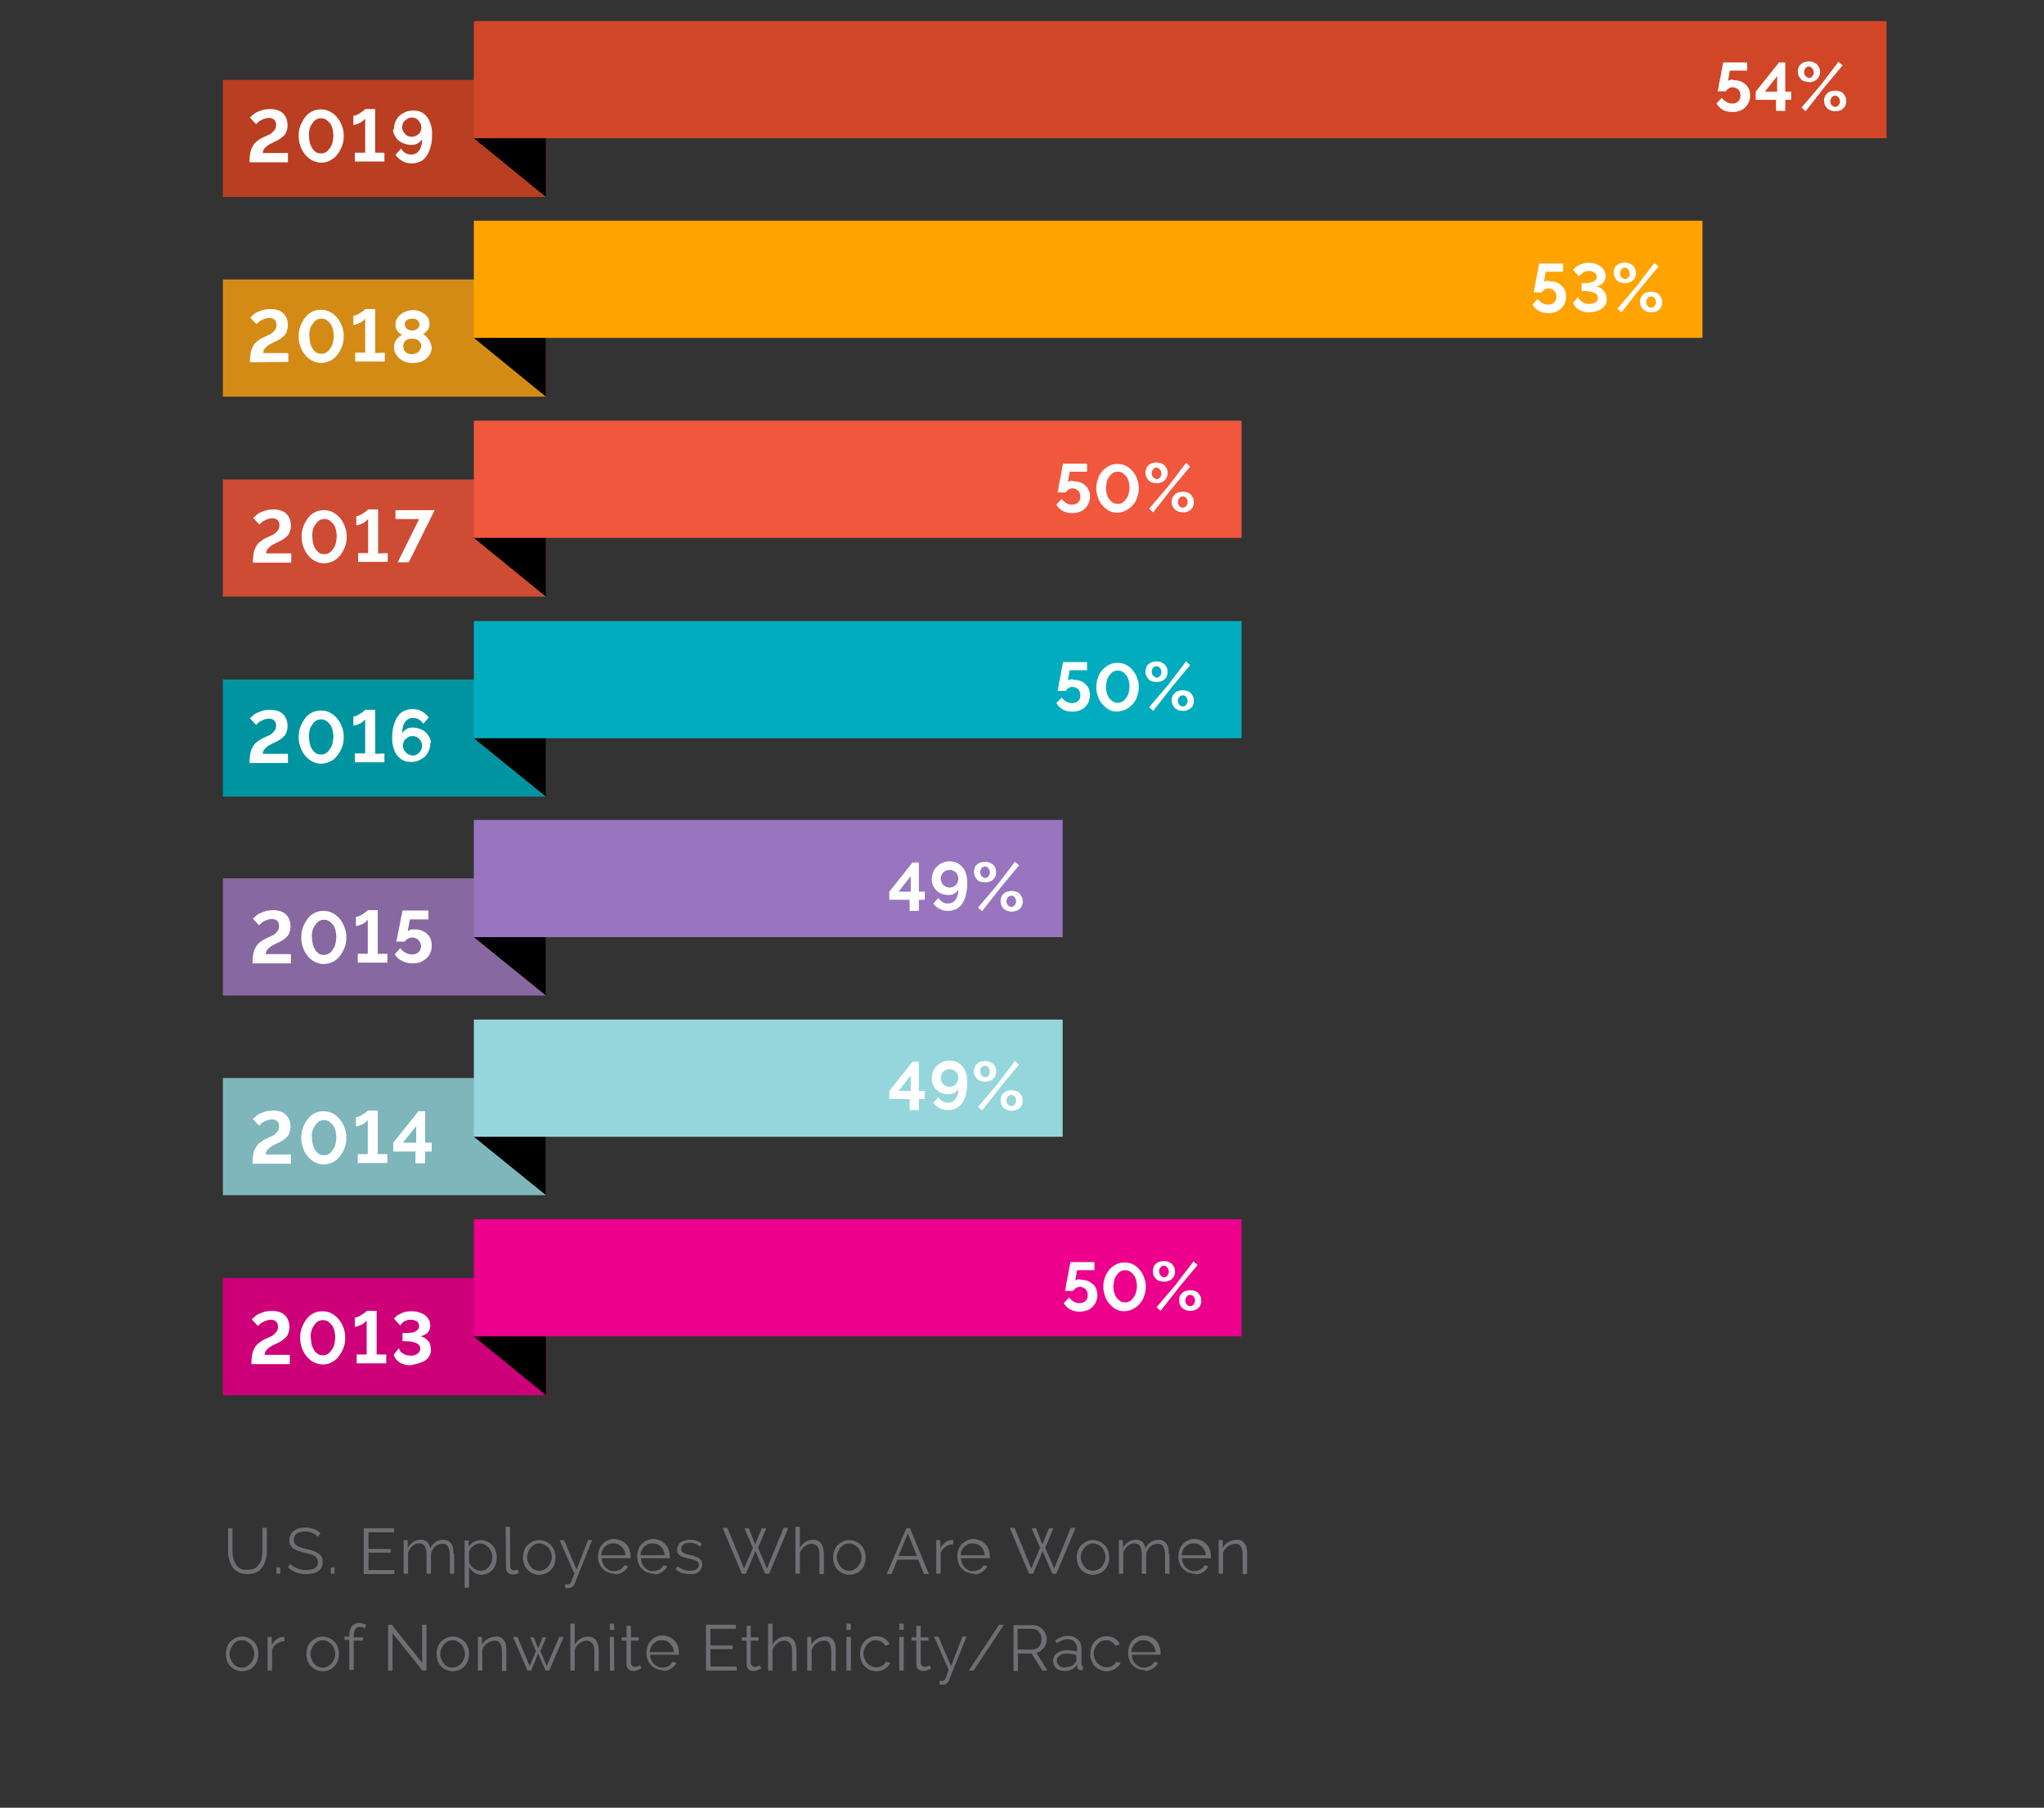 <?xml version="1.0" encoding="utf-8"?>
<!-- Generator: Adobe Illustrator 23.0.3, SVG Export Plug-In . SVG Version: 6.00 Build 0)  -->
<svg version="1.1" id="Layer_1" xmlns="http://www.w3.org/2000/svg" xmlns:xlink="http://www.w3.org/1999/xlink" x="0px" y="0px"
	 viewBox="0 0 553 489" style="enable-background:new 0 0 553 489;" xml:space="preserve">
<rect x="0" y="0" width="553" height="489" fill="#333333" stroke="none"/>
<style type="text/css">
	.st0{clip-path:url(#SVGID_2_);fill:#6E6E73;}
	.st1{clip-path:url(#SVGID_4_);fill:#6E6E73;}
	.st2{fill:#CD007A;}
	.st3{fill:#EC008C;}
	.st4{clip-path:url(#SVGID_6_);fill:#FFFFFF;}
	.st5{fill:#7EB6BC;}
	.st6{fill:#94D6DC;}
	.st7{clip-path:url(#SVGID_8_);fill:#FFFFFF;}
	.st8{fill:#0094A1;}
	.st9{fill:#00ACBD;}
	.st10{clip-path:url(#SVGID_10_);fill:#FFFFFF;}
	.st11{fill:#CE4B34;}
	.st12{fill:#F0573D;}
	.st13{clip-path:url(#SVGID_12_);fill:#FFFFFF;}
	.st14{fill:#BA3E21;}
	.st15{fill:#D14627;}
	.st16{clip-path:url(#SVGID_14_);fill:#FFFFFF;}
	.st17{fill:#D48B16;}
	.st18{fill:#FFA300;}
	.st19{clip-path:url(#SVGID_16_);fill:#FFFFFF;}
	.st20{fill:#8868A0;}
	.st21{fill:#9975BF;}
	.st22{clip-path:url(#SVGID_18_);fill:#FFFFFF;}
	.st23{clip-path:url(#SVGID_20_);fill:#FFFFFF;}
	.st24{clip-path:url(#SVGID_22_);fill:#FFFFFF;}
	.st25{clip-path:url(#SVGID_24_);fill:#FFFFFF;}
	.st26{clip-path:url(#SVGID_26_);fill:#FFFFFF;}
	.st27{clip-path:url(#SVGID_28_);fill:#FFFFFF;}
	.st28{clip-path:url(#SVGID_30_);fill:#FFFFFF;}
	.st29{clip-path:url(#SVGID_32_);fill:#FFFFFF;}
</style>
<g>
	<g>
		<defs>
			<rect id="SVGID_1_" x="60.3" y="5.7" width="450.1" height="450.1"/>
		</defs>
		<clipPath id="SVGID_2_">
			<use xlink:href="#SVGID_1_"  style="overflow:visible;"/>
		</clipPath>
		<path class="st0" d="M306.1,446.9c0-0.5,0.1-0.9,0.3-1.3c0.2-0.4,0.4-0.8,0.7-1c0.3-0.3,0.6-0.5,1-0.7s0.8-0.2,1.3-0.2
			c0.4,0,0.9,0.1,1.2,0.2c0.4,0.2,0.7,0.4,1,0.7c0.3,0.3,0.5,0.6,0.7,1s0.3,0.8,0.3,1.3H306.1z M310.7,451.9
			c0.4-0.1,0.8-0.3,1.1-0.5c0.3-0.2,0.6-0.4,0.9-0.7c0.3-0.3,0.5-0.6,0.6-0.9l-1-0.3c-0.1,0.2-0.3,0.5-0.5,0.7s-0.4,0.4-0.7,0.5
			c-0.2,0.1-0.5,0.2-0.8,0.3c-0.3,0.1-0.6,0.1-0.9,0.1c-0.4,0-0.9-0.1-1.2-0.3c-0.4-0.2-0.7-0.4-1-0.7s-0.5-0.7-0.7-1.1
			s-0.3-0.9-0.3-1.4h7.8c0,0,0-0.1,0-0.2v-0.3c0-0.6-0.1-1.2-0.3-1.8c-0.2-0.6-0.5-1.1-0.9-1.5s-0.9-0.8-1.4-1
			c-0.6-0.2-1.2-0.4-1.8-0.4c-0.7,0-1.3,0.1-1.8,0.4c-0.6,0.2-1,0.6-1.4,1s-0.7,0.9-0.9,1.5s-0.3,1.2-0.3,1.8c0,0.7,0.1,1.3,0.3,1.8
			c0.2,0.6,0.5,1.1,0.9,1.5s0.9,0.8,1.4,1c0.6,0.2,1.2,0.4,1.8,0.4C309.8,452.1,310.2,452,310.7,451.9 M295.3,449.2
			c0.2,0.6,0.5,1.1,0.9,1.5s0.9,0.8,1.4,1s1.2,0.4,1.8,0.4c0.4,0,0.8-0.1,1.2-0.2s0.8-0.3,1.1-0.5c0.3-0.2,0.6-0.4,0.9-0.7
			s0.4-0.6,0.6-0.9l-1.2-0.3c-0.1,0.2-0.2,0.4-0.4,0.6s-0.4,0.4-0.6,0.5s-0.5,0.3-0.8,0.3c-0.3,0.1-0.6,0.1-0.9,0.1
			c-0.5,0-0.9-0.1-1.3-0.3s-0.8-0.5-1.1-0.8s-0.5-0.7-0.7-1.2s-0.3-0.9-0.3-1.4s0.1-1,0.3-1.4c0.2-0.4,0.4-0.8,0.7-1.1
			c0.3-0.3,0.6-0.6,1-0.8c0.4-0.2,0.8-0.3,1.3-0.3c0.6,0,1.1,0.1,1.5,0.4c0.5,0.3,0.8,0.6,1.1,1.1l1.2-0.4c-0.3-0.7-0.8-1.2-1.4-1.6
			s-1.4-0.6-2.2-0.6c-0.7,0-1.3,0.1-1.8,0.4c-0.6,0.2-1,0.6-1.4,1s-0.7,0.9-0.9,1.5c-0.2,0.6-0.3,1.2-0.3,1.8
			C294.9,448,295,448.6,295.3,449.2 M287.3,451c-0.3-0.1-0.5-0.2-0.7-0.4c-0.2-0.2-0.3-0.4-0.5-0.6c-0.1-0.2-0.2-0.5-0.2-0.8
			c0-0.6,0.3-1,0.8-1.4s1.2-0.5,2-0.5c0.4,0,0.9,0,1.3,0.1s0.8,0.2,1.2,0.3v1.5c0,0.1,0,0.2-0.1,0.3c-0.1,0.1-0.1,0.2-0.2,0.3
			c-0.3,0.4-0.7,0.7-1.2,0.9c-0.5,0.2-1.1,0.3-1.7,0.3C287.9,451.2,287.6,451.1,287.3,451 M289.9,451.6c0.6-0.3,1.2-0.7,1.6-1.3v0.7
			c0,0.3,0.1,0.5,0.3,0.6c0.2,0.2,0.4,0.2,0.7,0.2c0.1,0,0.3,0,0.5-0.1v-1c-0.3,0-0.4-0.2-0.4-0.5v-4.1c0-1.1-0.3-2-1-2.6
			s-1.5-1-2.7-1c-1.1,0-2.2,0.4-3.4,1.2l0.4,0.8c0.5-0.3,1-0.6,1.5-0.8c0.5-0.2,1-0.3,1.4-0.3c0.8,0,1.4,0.2,1.9,0.7
			s0.7,1.1,0.7,1.9v0.8c-0.4-0.2-0.8-0.3-1.3-0.3c-0.5-0.1-0.9-0.1-1.4-0.1c-0.6,0-1.1,0.1-1.5,0.2c-0.5,0.1-0.9,0.3-1.2,0.6
			c-0.3,0.2-0.6,0.5-0.8,0.9c-0.2,0.3-0.3,0.7-0.3,1.1s0.1,0.8,0.2,1.1s0.4,0.6,0.6,0.9s0.6,0.5,1,0.6s0.8,0.2,1.2,0.2
			C288.6,452.1,289.3,451.9,289.9,451.6 M275.4,440.6h3.9c0.3,0,0.7,0.1,1,0.2c0.3,0.2,0.6,0.4,0.8,0.6c0.2,0.3,0.4,0.6,0.5,0.9
			s0.2,0.7,0.2,1.1s-0.1,0.7-0.2,1.1s-0.3,0.6-0.5,0.9s-0.5,0.5-0.8,0.6c-0.3,0.2-0.6,0.2-1,0.2h-4v-5.6H275.4z M275.4,451.9v-4.6
			h3.7l2.9,4.6h1.4l-3-4.8c0.4-0.1,0.8-0.2,1.1-0.5s0.6-0.5,0.9-0.8c0.2-0.3,0.4-0.7,0.6-1.1s0.2-0.8,0.2-1.3s-0.1-0.9-0.3-1.4
			c-0.2-0.5-0.4-0.9-0.8-1.2c-0.3-0.4-0.7-0.7-1.2-0.9s-0.9-0.3-1.5-0.3h-5.2V452h1.2V451.9z M270.3,439.5l-8.2,12.4h1.3l8.2-12.4
			H270.3z M254.3,455.7c0.2,0,0.3,0,0.4,0c0.1,0,0.2,0,0.3,0c0.5,0,0.9-0.1,1.2-0.4c0.3-0.2,0.5-0.5,0.6-0.9l4.7-11.7h-1.1l-3.1,8
			l-3.4-8h-1.2l4,9.1c-0.3,0.6-0.5,1.1-0.6,1.5c-0.1,0.4-0.3,0.7-0.4,0.9c-0.1,0.2-0.2,0.3-0.4,0.4c-0.1,0.1-0.3,0.1-0.5,0.1
			c-0.1,0-0.2,0-0.3,0s-0.2,0-0.3,0v1H254.3z M251.6,450.5c-0.1,0-0.2,0.1-0.5,0.2s-0.6,0.2-0.9,0.2c-0.3,0-0.5-0.1-0.7-0.2
			c-0.2-0.2-0.3-0.4-0.4-0.7v-6.2h2.1v-0.9h-2.1v-3.1h-1.2v3.1h-1.3v0.9h1.3v6.5c0,0.3,0.1,0.5,0.2,0.8c0.1,0.2,0.2,0.4,0.4,0.5
			s0.4,0.3,0.6,0.3c0.2,0.1,0.5,0.1,0.7,0.1s0.5,0,0.7-0.1c0.2,0,0.4-0.1,0.6-0.2c0.2-0.1,0.3-0.1,0.5-0.2s0.2-0.1,0.3-0.1
			L251.6,450.5z M244.5,439.2h-1.2v1.7h1.2V439.2z M244.5,442.8h-1.2v9.1h1.2V442.8z M233,449.2c0.2,0.6,0.5,1.1,0.9,1.5
			s0.9,0.8,1.4,1s1.2,0.4,1.8,0.4c0.4,0,0.8-0.1,1.2-0.2s0.8-0.3,1.1-0.5s0.6-0.4,0.9-0.7c0.2-0.3,0.4-0.6,0.6-0.9l-1.2-0.3
			c-0.1,0.2-0.2,0.4-0.4,0.6s-0.4,0.4-0.6,0.5c-0.2,0.1-0.5,0.3-0.8,0.3s-0.6,0.1-0.9,0.1c-0.5,0-0.9-0.1-1.3-0.3s-0.8-0.5-1.1-0.8
			s-0.5-0.7-0.7-1.2s-0.3-0.9-0.3-1.4s0.1-1,0.3-1.4s0.4-0.8,0.7-1.1s0.6-0.6,1-0.8c0.4-0.2,0.8-0.3,1.3-0.3c0.6,0,1.1,0.1,1.5,0.4
			c0.5,0.3,0.8,0.6,1.1,1.1l1.2-0.4c-0.3-0.7-0.8-1.2-1.4-1.6c-0.6-0.4-1.4-0.6-2.2-0.6c-0.7,0-1.3,0.1-1.8,0.4
			c-0.6,0.2-1,0.6-1.4,1s-0.7,0.9-0.9,1.5s-0.3,1.2-0.3,1.8C232.7,448,232.8,448.6,233,449.2 M230.2,439.2H229v1.7h1.2V439.2z
			 M230.2,442.8H229v9.1h1.2V442.8z M226.1,446.6c0-0.6,0-1.1-0.1-1.6s-0.2-0.9-0.5-1.2s-0.5-0.6-0.8-0.8c-0.3-0.2-0.8-0.3-1.3-0.3
			c-0.8,0-1.6,0.2-2.3,0.6s-1.2,0.9-1.6,1.6v-2.1h-1.1v9.1h1.2v-5.6c0.1-0.4,0.3-0.7,0.5-1s0.5-0.6,0.8-0.8c0.3-0.2,0.6-0.4,1-0.5
			c0.3-0.1,0.7-0.2,1-0.2c0.7,0,1.2,0.2,1.5,0.7s0.5,1.3,0.5,2.4v5.1h1.2L226.1,446.6L226.1,446.6z M215.5,446.6
			c0-0.6-0.1-1.1-0.2-1.6s-0.3-0.9-0.5-1.2c-0.2-0.3-0.5-0.6-0.9-0.8s-0.8-0.3-1.3-0.3c-0.7,0-1.4,0.2-2.1,0.6
			c-0.6,0.4-1.1,0.9-1.5,1.6v-5.7h-1.2v12.7h1.2v-5.6c0.1-0.4,0.3-0.7,0.5-1s0.5-0.6,0.8-0.8c0.3-0.2,0.6-0.4,0.9-0.5
			c0.3-0.1,0.7-0.2,1-0.2c0.7,0,1.2,0.3,1.6,0.8c0.4,0.5,0.5,1.3,0.5,2.3v5.1h1.2V446.6z M205.6,450.5c-0.1,0-0.2,0.1-0.5,0.2
			s-0.6,0.2-0.9,0.2c-0.3,0-0.5-0.1-0.7-0.2c-0.2-0.2-0.3-0.4-0.4-0.7v-6.2h2.1v-0.9h-2.1v-3.1H202v3.1h-1.3v0.9h1.3v6.5
			c0,0.3,0.1,0.5,0.2,0.8s0.2,0.4,0.4,0.5s0.4,0.3,0.6,0.3c0.2,0.1,0.5,0.1,0.7,0.1s0.5,0,0.7-0.1c0.2,0,0.4-0.1,0.6-0.2
			c0.2-0.1,0.3-0.1,0.5-0.2c0.1-0.1,0.2-0.1,0.3-0.1L205.6,450.5z M192.2,450.8v-4.7h6v-1h-6v-4.5h6.9v-1.1H191v12.4h8.3v-1.1
			L192.2,450.8L192.2,450.8z M175.8,446.9c0-0.5,0.1-0.9,0.3-1.3s0.4-0.8,0.7-1s0.6-0.5,1-0.7s0.8-0.2,1.3-0.2s0.9,0.1,1.2,0.2
			c0.4,0.2,0.7,0.4,1,0.7s0.5,0.6,0.7,1s0.3,0.8,0.3,1.3H175.8z M180.4,451.9c0.4-0.1,0.8-0.3,1.1-0.5s0.6-0.4,0.9-0.7
			c0.3-0.3,0.5-0.6,0.6-0.9l-1-0.3c-0.1,0.2-0.3,0.5-0.5,0.7s-0.4,0.4-0.7,0.5c-0.2,0.1-0.5,0.2-0.8,0.3c-0.3,0.1-0.6,0.1-0.9,0.1
			c-0.4,0-0.9-0.1-1.2-0.3c-0.4-0.2-0.7-0.4-1-0.7s-0.5-0.7-0.7-1.1s-0.3-0.9-0.3-1.4h7.8c0,0,0-0.1,0-0.2v-0.3
			c0-0.6-0.1-1.2-0.3-1.8c-0.2-0.6-0.5-1.1-0.9-1.5s-0.9-0.8-1.4-1c-0.6-0.2-1.2-0.4-1.8-0.4c-0.7,0-1.3,0.1-1.8,0.4
			c-0.6,0.2-1,0.6-1.4,1s-0.7,0.9-0.9,1.5s-0.3,1.2-0.3,1.8c0,0.7,0.1,1.3,0.3,1.8c0.2,0.6,0.5,1.1,0.9,1.5s0.9,0.8,1.4,1
			s1.2,0.4,1.8,0.4C179.6,452.1,180,452,180.4,451.9 M173.2,450.5c-0.1,0-0.2,0.1-0.5,0.2s-0.6,0.2-0.9,0.2c-0.3,0-0.5-0.1-0.7-0.2
			c-0.2-0.2-0.3-0.4-0.4-0.7v-6.2h2.1v-0.9h-2.1v-3.1h-1.2v3.1h-1.3v0.9h1.3v6.5c0,0.3,0.1,0.5,0.2,0.8s0.2,0.4,0.4,0.5
			s0.4,0.3,0.6,0.3c0.2,0.1,0.5,0.1,0.7,0.1s0.5,0,0.7-0.1c0.2,0,0.4-0.1,0.6-0.2c0.2-0.1,0.3-0.1,0.5-0.2c0.1-0.1,0.2-0.1,0.3-0.1
			L173.2,450.5z M166.1,439.2H165v1.7h1.2L166.1,439.2L166.1,439.2z M166.1,442.8H165v9.1h1.2L166.1,442.8L166.1,442.8z M162,446.6
			c0-0.6-0.1-1.1-0.2-1.6s-0.3-0.9-0.5-1.2c-0.2-0.3-0.5-0.6-0.9-0.8c-0.4-0.2-0.8-0.3-1.3-0.3c-0.7,0-1.4,0.2-2.1,0.6
			c-0.6,0.4-1.1,0.9-1.5,1.6v-5.7h-1.2v12.7h1.2v-5.6c0.1-0.4,0.3-0.7,0.5-1s0.5-0.6,0.8-0.8c0.3-0.2,0.6-0.4,0.9-0.5
			c0.3-0.1,0.7-0.2,1-0.2c0.7,0,1.2,0.3,1.6,0.8c0.4,0.5,0.5,1.3,0.5,2.3v5.1h1.2V446.6z M147.9,450.7l-1.7-4.1l1.6-3.7h-1l-1.2,3
			l-1.2-3h-1l1.6,3.7l-1.7,4.1l-3.3-7.9h-1.2l3.9,9.1h1l1.9-4.6l2,4.6h1l3.9-9.1h-1.2L147.9,450.7z M137,446.6c0-0.6,0-1.1-0.1-1.6
			c-0.1-0.5-0.2-0.9-0.5-1.2c-0.2-0.3-0.5-0.6-0.8-0.8c-0.3-0.2-0.8-0.3-1.3-0.3c-0.8,0-1.6,0.2-2.3,0.6c-0.7,0.4-1.2,0.9-1.6,1.6
			v-2.1h-1.1v9.1h1.2v-5.6c0.1-0.4,0.3-0.7,0.5-1c0.2-0.3,0.5-0.6,0.8-0.8c0.3-0.2,0.6-0.4,1-0.5c0.4-0.1,0.7-0.2,1-0.2
			c0.7,0,1.2,0.2,1.5,0.7c0.3,0.5,0.5,1.3,0.5,2.4v5.1h1.2C137,452,137,446.6,137,446.6z M119.4,446c0.2-0.4,0.4-0.8,0.7-1.2
			c0.3-0.3,0.7-0.6,1-0.8c0.4-0.2,0.8-0.3,1.3-0.3s0.9,0.1,1.3,0.3c0.4,0.2,0.8,0.5,1.1,0.8c0.3,0.3,0.5,0.7,0.7,1.2
			c0.2,0.4,0.3,0.9,0.3,1.4s-0.1,1-0.3,1.4c-0.2,0.4-0.4,0.8-0.7,1.2c-0.3,0.3-0.7,0.6-1.1,0.8c-0.4,0.2-0.8,0.3-1.3,0.3
			s-0.9-0.1-1.3-0.3c-0.4-0.2-0.7-0.4-1-0.8s-0.5-0.7-0.7-1.2c-0.2-0.4-0.3-0.9-0.3-1.4S119.2,446.4,119.4,446 M124.3,451.7
			c0.6-0.2,1-0.6,1.4-1s0.7-0.9,0.9-1.5c0.2-0.6,0.3-1.2,0.3-1.8c0-0.6-0.1-1.2-0.3-1.8c-0.2-0.6-0.5-1.1-0.9-1.5s-0.9-0.8-1.4-1
			c-0.6-0.3-1.2-0.4-1.8-0.4c-0.7,0-1.2,0.1-1.8,0.4s-1,0.6-1.4,1s-0.7,0.9-0.9,1.5c-0.2,0.6-0.3,1.2-0.3,1.8c0,0.6,0.1,1.2,0.3,1.8
			c0.2,0.6,0.5,1.1,0.9,1.5s0.9,0.8,1.4,1s1.2,0.4,1.8,0.4C123.1,452.1,123.7,451.9,124.3,451.7 M114.3,451.9h1.1v-12.4h-1.2v10.3
			l-8.2-10.3h-1v12.4h1.2v-10.1L114.3,451.9z M95.7,451.9v-8.1h2.5v-0.9h-2.5v-0.3c0-0.8,0.1-1.4,0.4-1.9c0.3-0.4,0.7-0.6,1.3-0.6
			c0.2,0,0.5,0,0.7,0.1s0.4,0.2,0.6,0.3l0.4-0.9c-0.2-0.2-0.5-0.3-0.9-0.4c-0.3-0.1-0.7-0.2-1-0.2c-0.8,0-1.5,0.3-2,0.9
			s-0.7,1.5-0.7,2.6v0.2h-1.3v0.9h1.3v8.1h1.2V451.9z M84.3,446c0.2-0.4,0.4-0.8,0.7-1.2c0.3-0.3,0.7-0.6,1-0.8s0.8-0.3,1.3-0.3
			s0.9,0.1,1.3,0.3c0.4,0.2,0.8,0.5,1.1,0.8c0.3,0.3,0.5,0.7,0.7,1.2c0.2,0.4,0.3,0.9,0.3,1.4s-0.1,1-0.3,1.4
			c-0.2,0.4-0.4,0.8-0.7,1.2c-0.3,0.3-0.7,0.6-1.1,0.8c-0.4,0.2-0.8,0.3-1.3,0.3s-0.9-0.1-1.3-0.3c-0.4-0.2-0.7-0.4-1-0.8
			c-0.3-0.3-0.5-0.7-0.7-1.2c-0.2-0.4-0.3-0.9-0.3-1.4S84.1,446.4,84.3,446 M89.1,451.7c0.6-0.2,1-0.6,1.4-1s0.7-0.9,0.9-1.5
			c0.2-0.6,0.3-1.2,0.3-1.8c0-0.6-0.1-1.2-0.3-1.8c-0.2-0.6-0.5-1.1-0.9-1.5s-0.9-0.8-1.4-1s-1.2-0.4-1.8-0.4
			c-0.7,0-1.2,0.1-1.8,0.4c-0.5,0.3-1,0.6-1.4,1s-0.7,0.9-0.9,1.5c-0.2,0.6-0.3,1.2-0.3,1.8c0,0.6,0.1,1.2,0.3,1.8
			c0.2,0.6,0.5,1.1,0.9,1.5s0.9,0.8,1.4,1s1.2,0.4,1.8,0.4C88,452.1,88.6,451.9,89.1,451.7 M76.9,442.8c-0.1,0-0.1,0-0.2,0
			c-0.7,0-1.3,0.2-1.8,0.6c-0.6,0.4-1,0.9-1.4,1.6v-2.2h-1.1v9.1h1.2v-5.6c0.2-0.7,0.7-1.3,1.3-1.7c0.6-0.4,1.3-0.6,2.1-0.7
			L76.9,442.8L76.9,442.8z M62.4,446c0.2-0.4,0.4-0.8,0.7-1.2s0.7-0.6,1-0.8c0.4-0.2,0.8-0.3,1.3-0.3s0.9,0.1,1.3,0.3
			c0.4,0.2,0.8,0.5,1.1,0.8c0.3,0.3,0.5,0.7,0.7,1.2s0.3,0.9,0.3,1.4s-0.1,1-0.3,1.4s-0.4,0.8-0.7,1.2c-0.3,0.3-0.7,0.6-1.1,0.8
			c-0.4,0.2-0.8,0.3-1.3,0.3s-0.9-0.1-1.3-0.3c-0.4-0.2-0.7-0.4-1-0.8s-0.5-0.7-0.7-1.2c-0.2-0.4-0.3-0.9-0.3-1.4
			S62.3,446.4,62.4,446 M67.3,451.7c0.6-0.2,1-0.6,1.4-1c0.4-0.4,0.7-0.9,0.9-1.5c0.2-0.6,0.3-1.2,0.3-1.8c0-0.6-0.1-1.2-0.3-1.8
			c-0.2-0.6-0.5-1.1-0.9-1.5c-0.4-0.4-0.9-0.8-1.4-1c-0.6-0.3-1.2-0.4-1.8-0.4c-0.7,0-1.2,0.1-1.8,0.4c-0.6,0.3-1,0.6-1.4,1
			s-0.7,0.9-0.9,1.5s-0.3,1.2-0.3,1.8c0,0.6,0.1,1.2,0.3,1.8c0.2,0.6,0.5,1.1,0.9,1.5s0.9,0.8,1.4,1c0.5,0.2,1.2,0.4,1.8,0.4
			S66.7,451.9,67.3,451.7"/>
	</g>
	<g>
		<defs>
			<rect id="SVGID_3_" x="60.3" y="5.7" width="450.1" height="450.1"/>
		</defs>
		<clipPath id="SVGID_4_">
			<use xlink:href="#SVGID_3_"  style="overflow:visible;"/>
		</clipPath>
		<path class="st1" d="M337.4,420.4c0-0.6,0-1.1-0.1-1.6s-0.2-0.9-0.5-1.2c-0.2-0.3-0.5-0.6-0.8-0.8s-0.8-0.3-1.3-0.3
			c-0.8,0-1.6,0.2-2.3,0.6c-0.7,0.4-1.2,0.9-1.6,1.6v-2.1h-1.1v9.1h1.2v-5.6c0.1-0.4,0.3-0.7,0.5-1s0.5-0.6,0.8-0.8
			c0.3-0.2,0.6-0.4,1-0.5c0.3-0.1,0.7-0.2,1-0.2c0.7,0,1.2,0.2,1.5,0.7s0.5,1.3,0.5,2.4v5.1h1.2L337.4,420.4L337.4,420.4z
			 M319.7,420.7c0-0.5,0.1-0.9,0.3-1.3c0.2-0.4,0.4-0.8,0.7-1s0.6-0.5,1-0.7s0.8-0.2,1.3-0.2s0.9,0.1,1.2,0.2c0.4,0.2,0.7,0.4,1,0.7
			c0.3,0.3,0.5,0.6,0.7,1s0.3,0.8,0.3,1.3H319.7z M324.3,425.8c0.4-0.1,0.8-0.3,1.1-0.5c0.3-0.2,0.6-0.4,0.9-0.7s0.5-0.6,0.6-0.9
			l-1-0.3c-0.1,0.2-0.3,0.5-0.5,0.7s-0.4,0.4-0.7,0.5c-0.2,0.1-0.5,0.2-0.8,0.3s-0.6,0.1-0.9,0.1c-0.4,0-0.9-0.1-1.2-0.3
			c-0.4-0.2-0.7-0.4-1-0.7c-0.3-0.3-0.5-0.7-0.7-1.1s-0.3-0.9-0.3-1.4h7.8c0,0,0-0.1,0-0.2V421c0-0.6-0.1-1.2-0.3-1.8
			c-0.2-0.6-0.5-1.1-0.9-1.5s-0.9-0.8-1.4-1c-0.6-0.2-1.2-0.4-1.8-0.4c-0.7,0-1.3,0.1-1.8,0.4c-0.6,0.2-1,0.6-1.4,1
			s-0.7,0.9-0.9,1.5s-0.3,1.2-0.3,1.8c0,0.7,0.1,1.3,0.3,1.8c0.2,0.6,0.5,1.1,0.9,1.5s0.9,0.8,1.4,1c0.6,0.2,1.2,0.4,1.8,0.4
			C323.5,425.9,323.9,425.9,324.3,425.8 M316.2,420.4c0-0.6,0-1.1-0.1-1.6s-0.3-0.9-0.5-1.2c-0.2-0.3-0.5-0.6-0.9-0.8
			c-0.4-0.2-0.8-0.3-1.3-0.3c-1.5,0-2.7,0.8-3.5,2.3c-0.1-0.7-0.4-1.3-0.8-1.7c-0.5-0.4-1.1-0.6-1.8-0.6c-0.7,0-1.4,0.2-2,0.6
			s-1.1,0.9-1.5,1.6v-2.1h-1.1v9.1h1.2v-5.6c0.2-0.8,0.6-1.4,1.2-1.9s1.1-0.7,1.8-0.7c0.7,0,1.2,0.2,1.5,0.7s0.5,1.3,0.5,2.4v5.1
			h1.2v-5.5c0.1-0.4,0.3-0.7,0.5-1.1c0.2-0.3,0.4-0.6,0.7-0.8c0.3-0.2,0.5-0.4,0.9-0.5c0.3-0.1,0.6-0.2,1-0.2c0.7,0,1.2,0.2,1.5,0.7
			s0.5,1.3,0.5,2.3v5.1h1.2v-5.3H316.2z M292.7,419.8c0.2-0.4,0.4-0.8,0.7-1.2c0.3-0.3,0.7-0.6,1-0.8c0.4-0.2,0.8-0.3,1.3-0.3
			s0.9,0.1,1.3,0.3s0.8,0.5,1.1,0.8s0.5,0.7,0.7,1.2c0.2,0.4,0.3,0.9,0.3,1.4s-0.1,1-0.3,1.4c-0.2,0.4-0.4,0.8-0.7,1.2
			s-0.7,0.6-1.1,0.8s-0.8,0.3-1.3,0.3s-0.9-0.1-1.3-0.3c-0.4-0.2-0.7-0.4-1-0.8c-0.3-0.3-0.5-0.7-0.7-1.2c-0.2-0.4-0.3-0.9-0.3-1.4
			S292.5,420.3,292.7,419.8 M297.5,425.6c0.6-0.2,1-0.6,1.4-1s0.7-0.9,0.9-1.5c0.2-0.6,0.3-1.2,0.3-1.8c0-0.6-0.1-1.2-0.3-1.8
			c-0.2-0.6-0.5-1.1-0.9-1.5s-0.9-0.8-1.4-1c-0.6-0.3-1.2-0.4-1.8-0.4c-0.7,0-1.2,0.1-1.8,0.4c-0.5,0.3-1,0.6-1.4,1
			s-0.7,0.9-0.9,1.5c-0.2,0.6-0.3,1.2-0.3,1.8c0,0.6,0.1,1.2,0.3,1.8c0.2,0.6,0.5,1.1,0.9,1.5s0.9,0.8,1.4,1s1.2,0.4,1.8,0.4
			S297,425.8,297.5,425.6 M281.4,418.7l-2.4,5.6l-4.5-11h-1.3l5.2,12.4h1.1l2.6-6.1l2.6,6.1h1.1l5.2-12.4h-1.3l-4.5,11l-2.4-5.6
			l2.2-5.3h-1.2l-1.8,4.4l-1.7-4.4h-1.2L281.4,418.7z M259.9,420.7c0-0.5,0.1-0.9,0.3-1.3c0.2-0.4,0.4-0.8,0.7-1
			c0.3-0.3,0.6-0.5,1-0.7s0.8-0.2,1.3-0.2c0.4,0,0.9,0.1,1.2,0.2c0.4,0.2,0.7,0.4,1,0.7c0.3,0.3,0.5,0.6,0.7,1
			c0.2,0.4,0.3,0.8,0.3,1.3H259.9z M264.5,425.8c0.4-0.1,0.8-0.3,1.1-0.5s0.6-0.4,0.9-0.7c0.3-0.3,0.5-0.6,0.6-0.9l-1-0.3
			c-0.1,0.2-0.3,0.5-0.5,0.7s-0.4,0.4-0.7,0.5c-0.2,0.1-0.5,0.2-0.8,0.3c-0.3,0.1-0.6,0.1-0.9,0.1c-0.4,0-0.9-0.1-1.2-0.3
			c-0.4-0.2-0.7-0.4-1-0.7c-0.3-0.3-0.5-0.7-0.7-1.1s-0.3-0.9-0.3-1.4h7.8c0,0,0-0.1,0-0.2V421c0-0.6-0.1-1.2-0.3-1.8
			c-0.2-0.6-0.5-1.1-0.9-1.5c-0.4-0.4-0.9-0.8-1.4-1c-0.6-0.2-1.2-0.4-1.8-0.4c-0.7,0-1.3,0.1-1.8,0.4s-1,0.6-1.4,1
			c-0.4,0.4-0.7,0.9-0.9,1.5c-0.2,0.6-0.3,1.2-0.3,1.8c0,0.7,0.1,1.3,0.3,1.8c0.2,0.6,0.5,1.1,0.9,1.5c0.4,0.4,0.9,0.8,1.4,1
			c0.6,0.2,1.2,0.4,1.8,0.4C263.7,425.9,264.1,425.9,264.5,425.8 M257.8,416.6c-0.1,0-0.1,0-0.2,0c-0.7,0-1.3,0.2-1.8,0.6
			c-0.6,0.4-1,0.9-1.4,1.6v-2.2h-1.1v9.1h1.2v-5.6c0.2-0.7,0.7-1.3,1.3-1.7c0.6-0.4,1.3-0.6,2.1-0.7v-1.1H257.8z M243.1,420.9
			l2.5-6.1l2.5,6.1H243.1z M239.9,425.8h1.3l1.6-3.9h5.6l1.6,3.9h1.3l-5.1-12.4h-1L239.9,425.8z M226.7,419.8
			c0.2-0.4,0.4-0.8,0.7-1.2c0.3-0.3,0.7-0.6,1-0.8c0.4-0.2,0.8-0.3,1.3-0.3s0.9,0.1,1.3,0.3s0.8,0.5,1.1,0.8s0.5,0.7,0.7,1.2
			s0.3,0.9,0.3,1.4s-0.1,1-0.3,1.4s-0.4,0.8-0.7,1.2c-0.3,0.3-0.7,0.6-1.1,0.8s-0.8,0.3-1.3,0.3s-0.9-0.1-1.3-0.3
			c-0.4-0.2-0.7-0.4-1-0.8s-0.5-0.7-0.7-1.2c-0.2-0.4-0.3-0.9-0.3-1.4S226.5,420.3,226.7,419.8 M231.6,425.6c0.6-0.2,1-0.6,1.4-1
			s0.7-0.9,0.9-1.5s0.3-1.2,0.3-1.8c0-0.6-0.1-1.2-0.3-1.8c-0.2-0.6-0.5-1.1-0.9-1.5s-0.9-0.8-1.4-1c-0.6-0.3-1.2-0.4-1.8-0.4
			s-1.2,0.1-1.8,0.4c-0.5,0.3-1,0.6-1.4,1s-0.7,0.9-0.9,1.5s-0.3,1.2-0.3,1.8c0,0.6,0.1,1.2,0.3,1.8c0.2,0.6,0.5,1.1,0.9,1.5
			s0.9,0.8,1.4,1s1.2,0.4,1.8,0.4S231,425.8,231.6,425.6 M222.9,420.4c0-0.6-0.1-1.1-0.2-1.6c-0.1-0.5-0.3-0.9-0.5-1.2
			c-0.2-0.3-0.5-0.6-0.9-0.8s-0.8-0.3-1.3-0.3c-0.7,0-1.4,0.2-2.1,0.6c-0.6,0.4-1.1,0.9-1.5,1.6V413h-1.2v12.7h1.2v-5.6
			c0.1-0.4,0.3-0.7,0.5-1s0.5-0.6,0.8-0.8c0.3-0.2,0.6-0.4,0.9-0.5c0.3-0.1,0.7-0.2,1-0.2c0.7,0,1.2,0.3,1.6,0.8
			c0.4,0.5,0.5,1.3,0.5,2.3v5.1h1.2V420.4z M203.7,418.7l-2.4,5.6l-4.5-11h-1.3l5.2,12.4h1.1l2.6-6.1l2.6,6.1h1.1l5.2-12.4H212
			l-4.5,11l-2.4-5.6l2.2-5.3h-1.2l-1.8,4.4l-1.7-4.4h-1.2L203.7,418.7z M189,425.2c0.6-0.5,1-1.2,1-2c0-0.4-0.1-0.7-0.2-1
			c-0.2-0.3-0.4-0.5-0.7-0.7s-0.7-0.3-1.1-0.5s-1-0.3-1.5-0.4c-0.4-0.1-0.8-0.2-1-0.3c-0.3-0.1-0.5-0.2-0.7-0.3
			c-0.2-0.1-0.3-0.2-0.4-0.4s-0.1-0.3-0.1-0.6c0-0.3,0.1-0.5,0.2-0.8c0.1-0.2,0.3-0.4,0.5-0.5s0.4-0.2,0.7-0.3
			c0.3-0.1,0.6-0.1,0.9-0.1c0.5,0,1,0.1,1.5,0.3c0.5,0.2,0.9,0.4,1.2,0.8l0.6-0.7c-0.3-0.4-0.8-0.7-1.4-0.9
			c-0.6-0.2-1.2-0.3-1.9-0.3c-0.5,0-0.9,0.1-1.3,0.2c-0.4,0.1-0.8,0.3-1.1,0.5s-0.6,0.5-0.7,0.9c-0.2,0.3-0.3,0.7-0.3,1.2
			c0,0.4,0.1,0.7,0.2,0.9s0.3,0.4,0.6,0.6c0.2,0.2,0.6,0.3,0.9,0.4s0.8,0.3,1.4,0.4c0.5,0.1,0.9,0.2,1.2,0.3s0.6,0.2,0.9,0.3
			c0.2,0.1,0.4,0.3,0.5,0.4c0.1,0.2,0.2,0.4,0.2,0.6c0,0.5-0.2,1-0.7,1.3c-0.4,0.3-1,0.4-1.8,0.4c-0.6,0-1.2-0.1-1.7-0.3
			s-1-0.5-1.6-0.9l-0.5,0.8c0.5,0.4,1.1,0.8,1.7,1c0.7,0.2,1.4,0.3,2.1,0.3C187.5,425.9,188.4,425.7,189,425.2 M173.3,420.7
			c0-0.5,0.1-0.9,0.3-1.3s0.4-0.8,0.7-1c0.3-0.3,0.6-0.5,1-0.7s0.8-0.2,1.3-0.2s0.9,0.1,1.2,0.2c0.4,0.2,0.7,0.4,1,0.7
			c0.3,0.3,0.5,0.6,0.7,1s0.3,0.8,0.3,1.3H173.3z M177.9,425.8c0.4-0.1,0.8-0.3,1.1-0.5s0.6-0.4,0.9-0.7s0.5-0.6,0.6-0.9l-1-0.3
			c-0.1,0.2-0.3,0.5-0.5,0.7s-0.4,0.4-0.7,0.5c-0.2,0.1-0.5,0.2-0.8,0.3s-0.6,0.1-0.9,0.1c-0.4,0-0.9-0.1-1.2-0.3
			c-0.4-0.2-0.7-0.4-1-0.7c-0.3-0.3-0.5-0.7-0.7-1.1s-0.3-0.9-0.3-1.4h7.8c0,0,0-0.1,0-0.2V421c0-0.6-0.1-1.2-0.3-1.8
			c-0.2-0.6-0.5-1.1-0.9-1.5s-0.9-0.8-1.4-1s-1.2-0.4-1.8-0.4c-0.7,0-1.3,0.1-1.8,0.4c-0.6,0.2-1,0.6-1.4,1s-0.7,0.9-0.9,1.5
			s-0.3,1.2-0.3,1.8c0,0.7,0.1,1.3,0.3,1.8c0.2,0.6,0.5,1.1,0.9,1.5s0.9,0.8,1.4,1c0.6,0.2,1.2,0.4,1.8,0.4
			C177.1,425.9,177.5,425.9,177.9,425.8 M162.7,420.7c0-0.5,0.1-0.9,0.3-1.3s0.4-0.8,0.7-1s0.6-0.5,1-0.7s0.8-0.2,1.3-0.2
			s0.9,0.1,1.2,0.2c0.4,0.2,0.7,0.4,1,0.7c0.3,0.3,0.5,0.6,0.7,1s0.3,0.8,0.3,1.3H162.7z M167.3,425.8c0.4-0.1,0.8-0.3,1.1-0.5
			s0.6-0.4,0.9-0.7s0.5-0.6,0.6-0.9l-1-0.3c-0.1,0.2-0.3,0.5-0.5,0.7s-0.4,0.4-0.7,0.5c-0.2,0.1-0.5,0.2-0.8,0.3
			c-0.3,0.1-0.6,0.1-0.9,0.1c-0.4,0-0.9-0.1-1.2-0.3c-0.4-0.2-0.7-0.4-1-0.7c-0.3-0.3-0.5-0.7-0.7-1.1s-0.3-0.9-0.3-1.4h7.8
			c0,0,0-0.1,0-0.2V421c0-0.6-0.1-1.2-0.3-1.8c-0.2-0.6-0.5-1.1-0.9-1.5s-0.9-0.8-1.4-1c-0.6-0.2-1.2-0.4-1.8-0.4
			c-0.7,0-1.3,0.1-1.8,0.4c-0.6,0.2-1,0.6-1.4,1s-0.7,0.9-0.9,1.5s-0.3,1.2-0.3,1.8c0,0.7,0.1,1.3,0.3,1.8c0.2,0.6,0.5,1.1,0.9,1.5
			s0.9,0.8,1.4,1c0.6,0.2,1.2,0.4,1.8,0.4C166.4,425.9,166.9,425.9,167.3,425.8 M153,429.6c0.2,0,0.3,0,0.4,0c0.1,0,0.2,0,0.3,0
			c0.5,0,0.9-0.1,1.2-0.4s0.5-0.5,0.6-0.9l4.7-11.7h-1.1l-3.1,8l-3.4-8h-1.2l4,9.1c-0.3,0.6-0.5,1.1-0.6,1.5s-0.3,0.7-0.4,0.9
			c-0.1,0.2-0.2,0.3-0.4,0.4c-0.1,0.1-0.3,0.1-0.5,0.1c-0.1,0-0.2,0-0.3,0s-0.2,0-0.3,0v1H153z M142.9,419.8
			c0.2-0.4,0.4-0.8,0.7-1.2c0.3-0.3,0.7-0.6,1-0.8c0.4-0.2,0.8-0.3,1.3-0.3s0.9,0.1,1.3,0.3c0.4,0.2,0.8,0.5,1.1,0.8
			s0.5,0.7,0.7,1.2c0.2,0.4,0.3,0.9,0.3,1.4s-0.1,1-0.3,1.4s-0.4,0.8-0.7,1.2c-0.3,0.3-0.7,0.6-1.1,0.8c-0.4,0.2-0.8,0.3-1.3,0.3
			s-0.9-0.1-1.3-0.3c-0.4-0.2-0.7-0.4-1-0.8c-0.3-0.3-0.5-0.7-0.7-1.2c-0.2-0.4-0.3-0.9-0.3-1.4S142.7,420.3,142.9,419.8
			 M147.7,425.6c0.6-0.2,1-0.6,1.4-1s0.7-0.9,0.9-1.5s0.3-1.2,0.3-1.8c0-0.6-0.1-1.2-0.3-1.8c-0.2-0.6-0.5-1.1-0.9-1.5
			s-0.9-0.8-1.4-1s-1.2-0.4-1.8-0.4c-0.7,0-1.2,0.1-1.8,0.4c-0.5,0.3-1,0.6-1.4,1c-0.4,0.4-0.7,0.9-0.9,1.5
			c-0.2,0.6-0.3,1.2-0.3,1.8c0,0.6,0.1,1.2,0.3,1.8c0.2,0.6,0.5,1.1,0.9,1.5c0.4,0.4,0.9,0.8,1.4,1s1.2,0.4,1.8,0.4
			S147.2,425.8,147.7,425.6 M136.9,424.1c0,0.6,0.2,1,0.5,1.3c0.3,0.3,0.7,0.5,1.3,0.5c0.2,0,0.5,0,0.8-0.1c0.3-0.1,0.6-0.1,0.8-0.2
			l-0.2-1c-0.2,0.1-0.3,0.1-0.5,0.1c-0.2,0-0.3,0.1-0.5,0.1c-0.3,0-0.6-0.1-0.8-0.3c-0.2-0.2-0.3-0.5-0.3-0.8V413h-1.2L136.9,424.1
			L136.9,424.1z M129,424.7c-0.3-0.1-0.6-0.3-0.9-0.5c-0.3-0.2-0.5-0.4-0.7-0.7c-0.2-0.3-0.4-0.6-0.5-0.9v-2.8
			c0-0.3,0.2-0.6,0.4-0.9c0.2-0.3,0.4-0.5,0.7-0.7c0.3-0.2,0.6-0.4,0.9-0.5c0.3-0.1,0.6-0.2,0.9-0.2c0.5,0,0.9,0.1,1.3,0.3
			c0.4,0.2,0.8,0.5,1.1,0.8c0.3,0.3,0.5,0.7,0.7,1.2c0.2,0.4,0.3,0.9,0.3,1.4s-0.1,0.9-0.2,1.4c-0.2,0.4-0.4,0.8-0.7,1.2
			c-0.3,0.3-0.6,0.6-1,0.8c-0.4,0.2-0.8,0.3-1.3,0.3C129.6,424.9,129.3,424.8,129,424.7 M132,425.6c0.5-0.2,0.9-0.6,1.3-1
			s0.6-0.9,0.8-1.5c0.2-0.6,0.3-1.2,0.3-1.8c0-0.6-0.1-1.2-0.3-1.8c-0.2-0.6-0.5-1.1-0.9-1.5c-0.4-0.4-0.8-0.8-1.4-1
			s-1.1-0.4-1.7-0.4c-0.7,0-1.3,0.2-1.9,0.5c-0.6,0.3-1.1,0.8-1.4,1.4v-1.8h-1.1v12.8h1.2v-5.6c0.4,0.6,0.8,1.1,1.4,1.5
			c0.6,0.4,1.3,0.6,2,0.6C130.9,425.9,131.4,425.8,132,425.6 M122.7,420.4c0-0.6-0.1-1.1-0.1-1.6c-0.1-0.5-0.3-0.9-0.5-1.2
			c-0.2-0.3-0.5-0.6-0.9-0.8c-0.4-0.2-0.8-0.3-1.3-0.3c-1.5,0-2.7,0.8-3.5,2.3c-0.1-0.7-0.4-1.3-0.8-1.7c-0.5-0.4-1.1-0.6-1.8-0.6
			c-0.7,0-1.4,0.2-2,0.6s-1.1,0.9-1.5,1.6v-2.1h-1.1v9.1h1.2v-5.6c0.2-0.8,0.6-1.4,1.2-1.9c0.5-0.5,1.1-0.7,1.8-0.7
			c0.7,0,1.2,0.2,1.5,0.7s0.5,1.3,0.5,2.4v5.1h1.2v-5.5c0.1-0.4,0.3-0.7,0.5-1.1c0.2-0.3,0.4-0.6,0.7-0.8c0.3-0.2,0.5-0.4,0.9-0.5
			c0.3-0.1,0.6-0.2,1-0.2c0.7,0,1.2,0.2,1.5,0.7s0.5,1.3,0.5,2.3v5.1h1.2v-5.3H122.7z M99.7,424.7V420h6v-1h-6v-4.5h6.9v-1.1h-8.2
			v12.4h8.3v-1.1L99.7,424.7L99.7,424.7z M90.5,424h-1v1.7h1V424z M86.7,414.7c-0.5-0.5-1.1-0.8-1.8-1.1c-0.6-0.2-1.4-0.4-2.2-0.4
			c-0.7,0-1.2,0.1-1.8,0.2c-0.5,0.2-1,0.4-1.4,0.7c-0.4,0.3-0.7,0.7-0.9,1.1c-0.2,0.4-0.3,1-0.3,1.5s0.1,0.9,0.3,1.3
			c0.2,0.3,0.4,0.6,0.8,0.9c0.3,0.2,0.7,0.4,1.2,0.6s1.1,0.3,1.7,0.5c0.6,0.1,1.2,0.3,1.6,0.4c0.5,0.1,0.9,0.3,1.2,0.5
			c0.3,0.2,0.5,0.4,0.7,0.7c0.2,0.3,0.2,0.6,0.2,1c0,0.7-0.3,1.3-0.8,1.6s-1.3,0.5-2.3,0.5c-0.5,0-0.9,0-1.4-0.1
			c-0.4-0.1-0.8-0.2-1.2-0.4c-0.4-0.2-0.7-0.3-1-0.5c-0.3-0.2-0.6-0.4-0.8-0.7l-0.6,1c1.4,1.2,3,1.8,5,1.8c0.7,0,1.2-0.1,1.8-0.2
			c0.5-0.1,1-0.3,1.4-0.6c0.4-0.3,0.7-0.6,0.9-1s0.3-0.9,0.3-1.5s-0.1-1-0.3-1.4c-0.2-0.4-0.5-0.7-0.9-0.9s-0.8-0.5-1.4-0.7
			s-1.1-0.3-1.8-0.5c-0.6-0.1-1.1-0.3-1.5-0.4s-0.8-0.3-1.1-0.5s-0.5-0.4-0.6-0.6s-0.2-0.5-0.2-0.9c0-0.7,0.2-1.3,0.7-1.7
			c0.5-0.4,1.3-0.6,2.4-0.6c0.7,0,1.4,0.1,2,0.4c0.6,0.2,1,0.6,1.4,1L86.7,414.7z M75.8,424h-1v1.7h1V424z M65,424.3
			c-0.5-0.3-0.9-0.7-1.2-1.2s-0.5-1-0.7-1.6c-0.1-0.6-0.2-1.2-0.2-1.9v-6.2h-1.2v6.2c0,0.8,0.1,1.6,0.3,2.3c0.2,0.7,0.5,1.4,0.9,2
			s0.9,1,1.6,1.4c0.7,0.4,1.5,0.5,2.5,0.5s1.8-0.2,2.4-0.5c0.7-0.3,1.2-0.8,1.6-1.4c0.4-0.6,0.7-1.2,0.9-2c0.2-0.7,0.3-1.5,0.3-2.4
			v-6.2H71v6.2c0,0.6-0.1,1.2-0.2,1.9c-0.1,0.6-0.3,1.2-0.6,1.6s-0.7,0.9-1.2,1.2c-0.5,0.3-1.2,0.4-1.9,0.4
			C66.1,424.7,65.5,424.6,65,424.3"/>
	</g>
</g>
<rect x="60.3" y="345.7" class="st2" width="87.4" height="31.7"/>
<polygon points="147.7,377.4 147.7,345.7 128.2,361.5 "/>
<rect x="128.2" y="329.8" class="st3" width="207.7" height="31.7"/>
<g>
	<g>
		<defs>
			<rect id="SVGID_5_" x="60.3" y="5.7" width="450.1" height="450.1"/>
		</defs>
		<clipPath id="SVGID_6_">
			<use xlink:href="#SVGID_5_"  style="overflow:visible;"/>
		</clipPath>
		<path class="st4" d="M314,354.6l5-6.4l5-6l-1.1-1l-4.8,6.3l-5.2,6.1L314,354.6z M321.1,352.9c-0.3-0.3-0.4-0.7-0.4-1.1
			c0-0.2,0-0.4,0.1-0.6s0.2-0.4,0.3-0.5c0.1-0.1,0.3-0.3,0.4-0.3c0.2-0.1,0.3-0.1,0.5-0.1s0.3,0,0.5,0.1s0.3,0.2,0.4,0.3
			c0.1,0.1,0.2,0.3,0.3,0.5c0.1,0.2,0.1,0.4,0.1,0.6s0,0.4-0.1,0.6s-0.2,0.3-0.3,0.5c-0.1,0.1-0.3,0.3-0.4,0.3
			c-0.2,0.1-0.3,0.1-0.5,0.1C321.7,353.4,321.4,353.2,321.1,352.9 M323.2,354.4c0.4-0.1,0.7-0.3,1-0.6c0.3-0.2,0.5-0.5,0.6-0.9
			c0.2-0.3,0.2-0.7,0.2-1.1s-0.1-0.8-0.2-1.1c-0.2-0.3-0.4-0.6-0.6-0.9c-0.3-0.3-0.6-0.5-1-0.6s-0.8-0.2-1.2-0.2s-0.8,0.1-1.2,0.2
			c-0.4,0.1-0.7,0.3-1,0.6c-0.3,0.3-0.5,0.5-0.6,0.9c-0.2,0.3-0.2,0.7-0.2,1.1s0.1,0.8,0.2,1.1c0.2,0.3,0.4,0.6,0.6,0.9
			c0.3,0.2,0.6,0.4,1,0.6c0.4,0.1,0.8,0.2,1.2,0.2S322.8,354.5,323.2,354.4 M314,345c-0.3-0.3-0.4-0.7-0.4-1.1c0-0.2,0-0.4,0.1-0.6
			s0.2-0.3,0.3-0.5c0.1-0.1,0.3-0.3,0.4-0.3c0.2-0.1,0.3-0.1,0.5-0.1c0.4,0,0.7,0.2,0.9,0.5c0.3,0.3,0.4,0.7,0.4,1.1
			c0,0.2,0,0.4-0.1,0.6s-0.2,0.4-0.3,0.5c-0.1,0.1-0.3,0.3-0.4,0.3c-0.2,0.1-0.3,0.1-0.5,0.1C314.5,345.5,314.2,345.3,314,345
			 M316.1,346.5c0.4-0.1,0.7-0.3,1-0.6c0.3-0.3,0.5-0.5,0.6-0.9c0.2-0.3,0.2-0.7,0.2-1.1s-0.1-0.7-0.2-1.1c-0.2-0.3-0.4-0.6-0.6-0.9
			c-0.3-0.2-0.6-0.4-1-0.6c-0.4-0.1-0.8-0.2-1.2-0.2c-0.4,0-0.8,0.1-1.2,0.2c-0.4,0.1-0.7,0.3-1,0.6c-0.3,0.2-0.5,0.5-0.6,0.9
			s-0.2,0.7-0.2,1.1s0.1,0.8,0.2,1.1s0.4,0.6,0.6,0.9c0.3,0.3,0.6,0.5,1,0.6s0.8,0.2,1.2,0.2C315.3,346.7,315.7,346.7,316.1,346.5
			 M301.4,346.5c0.1-0.5,0.3-1,0.6-1.4c0.3-0.4,0.6-0.8,1-1.1c0.4-0.3,0.9-0.4,1.4-0.4s1,0.1,1.4,0.4s0.7,0.6,1,1s0.5,0.9,0.6,1.4
			s0.2,1,0.2,1.5s-0.1,1-0.2,1.5s-0.3,1-0.6,1.4c-0.3,0.4-0.6,0.8-1,1.1c-0.4,0.3-0.9,0.4-1.4,0.4s-1-0.1-1.4-0.4s-0.7-0.6-1-1
			s-0.4-0.9-0.6-1.4c-0.1-0.5-0.2-1-0.2-1.5C301.3,347.5,301.3,347,301.4,346.5 M306.7,354c0.7-0.4,1.3-0.9,1.8-1.5s0.9-1.3,1.1-2.1
			c0.3-0.8,0.4-1.6,0.4-2.4c0-0.7-0.1-1.5-0.4-2.2c-0.2-0.8-0.6-1.5-1.1-2.1c-0.5-0.7-1.1-1.2-1.8-1.6c-0.7-0.4-1.5-0.6-2.5-0.6
			c-0.9,0-1.7,0.2-2.4,0.6c-0.7,0.4-1.3,0.9-1.8,1.5s-0.9,1.3-1.1,2.1c-0.3,0.8-0.4,1.6-0.4,2.4c0,0.7,0.1,1.5,0.4,2.3
			c0.2,0.8,0.6,1.5,1.1,2.1s1.1,1.2,1.8,1.6c0.7,0.4,1.5,0.6,2.5,0.6C305.3,354.6,306,354.4,306.7,354 M291.5,346.1
			c-0.3,0.1-0.5,0.2-0.6,0.4l0.5-2.9h4.7v-2.2h-6.5c-0.3,1.4-0.5,2.7-0.7,3.8c-0.1,0.5-0.2,0.9-0.3,1.4c-0.1,0.5-0.2,0.9-0.2,1.3
			c-0.1,0.4-0.1,0.7-0.2,0.9c0,0.2-0.1,0.4-0.1,0.4h2.2c0.2-0.3,0.5-0.6,0.8-0.8c0.4-0.2,0.7-0.3,1.1-0.3c0.3,0,0.6,0.1,0.8,0.2
			c0.3,0.1,0.5,0.3,0.7,0.4c0.2,0.2,0.3,0.4,0.4,0.7c0.1,0.3,0.2,0.6,0.2,0.9c0,0.7-0.2,1.2-0.6,1.6s-1,0.6-1.6,0.6
			s-1.1-0.1-1.6-0.4s-0.9-0.7-1.3-1.1l-1.4,1.5c0.4,0.7,1,1.3,1.7,1.7c0.7,0.4,1.6,0.6,2.6,0.6c0.7,0,1.3-0.1,1.9-0.3
			c0.6-0.2,1.1-0.5,1.5-0.9s0.8-0.9,1-1.4s0.4-1.1,0.4-1.8c0-0.6-0.1-1.2-0.3-1.7c-0.2-0.5-0.5-1-0.9-1.3s-0.8-0.7-1.4-0.9
			c-0.5-0.2-1.1-0.3-1.7-0.3C292.1,346,291.8,346,291.5,346.1"/>
	</g>
</g>
<rect x="60.3" y="291.6" class="st5" width="87.4" height="31.7"/>
<polygon points="147.7,323.3 147.7,291.6 128.2,307.5 "/>
<rect x="128.2" y="275.8" class="st6" width="159.3" height="31.7"/>
<g>
	<g>
		<defs>
			<rect id="SVGID_7_" x="60.3" y="5.7" width="450.1" height="450.1"/>
		</defs>
		<clipPath id="SVGID_8_">
			<use xlink:href="#SVGID_7_"  style="overflow:visible;"/>
		</clipPath>
		<path class="st7" d="M265.7,300.4l5-6.4l5-6l-1.1-1l-4.8,6.3l-5.2,6.1L265.7,300.4z M272.7,298.8c-0.3-0.3-0.4-0.7-0.4-1.1
			c0-0.2,0-0.4,0.1-0.6c0.1-0.2,0.2-0.4,0.3-0.5s0.3-0.3,0.4-0.3s0.3-0.1,0.5-0.1s0.3,0,0.5,0.1s0.3,0.2,0.4,0.3
			c0.1,0.1,0.2,0.3,0.3,0.5c0.1,0.2,0.1,0.4,0.1,0.6s0,0.4-0.1,0.6s-0.2,0.3-0.3,0.5c-0.1,0.1-0.3,0.3-0.4,0.3
			c-0.2,0.1-0.3,0.1-0.5,0.1C273.3,299.2,273,299.1,272.7,298.8 M274.9,300.3c0.4-0.1,0.7-0.3,1-0.6c0.3-0.2,0.5-0.5,0.6-0.9
			c0.2-0.3,0.2-0.7,0.2-1.1s-0.1-0.8-0.2-1.1c-0.2-0.3-0.4-0.6-0.6-0.9c-0.3-0.3-0.6-0.5-1-0.6s-0.8-0.2-1.2-0.2
			c-0.4,0-0.8,0.1-1.2,0.2c-0.4,0.1-0.7,0.3-1,0.6c-0.3,0.3-0.5,0.5-0.6,0.9c-0.2,0.3-0.2,0.7-0.2,1.1s0.1,0.8,0.2,1.1
			c0.2,0.3,0.4,0.6,0.6,0.9c0.3,0.2,0.6,0.4,1,0.6c0.4,0.1,0.8,0.2,1.2,0.2C274.1,300.5,274.5,300.4,274.9,300.3 M265.6,290.9
			c-0.3-0.3-0.4-0.7-0.4-1.1c0-0.2,0-0.4,0.1-0.6s0.2-0.3,0.3-0.5c0.1-0.1,0.3-0.3,0.4-0.3c0.2-0.1,0.3-0.1,0.5-0.1
			c0.4,0,0.7,0.1,0.9,0.5c0.3,0.3,0.4,0.7,0.4,1.1c0,0.2,0,0.4-0.1,0.6c-0.1,0.2-0.2,0.4-0.3,0.5s-0.3,0.3-0.4,0.3
			c-0.2,0.1-0.3,0.1-0.5,0.1C266.2,291.4,265.9,291.2,265.6,290.9 M267.7,292.4c0.4-0.1,0.7-0.3,1-0.6c0.3-0.3,0.5-0.5,0.6-0.9
			c0.2-0.3,0.2-0.7,0.2-1.1s-0.1-0.7-0.2-1.1c-0.1-0.4-0.4-0.6-0.6-0.9c-0.3-0.2-0.6-0.4-1-0.6c-0.4-0.1-0.8-0.2-1.2-0.2
			s-0.8,0.1-1.2,0.2c-0.4,0.1-0.7,0.3-1,0.6c-0.3,0.2-0.5,0.5-0.6,0.9c-0.1,0.4-0.2,0.7-0.2,1.1s0.1,0.8,0.2,1.1
			c0.2,0.3,0.4,0.6,0.6,0.9c0.3,0.3,0.6,0.5,1,0.6c0.4,0.1,0.8,0.2,1.2,0.2C267,292.6,267.4,292.5,267.7,292.4 M257.8,289.4
			c0.3,0.1,0.6,0.3,0.8,0.5s0.4,0.5,0.5,0.8s0.2,0.6,0.2,0.9s-0.1,0.6-0.2,0.9s-0.3,0.5-0.5,0.8c-0.2,0.2-0.5,0.4-0.8,0.5
			c-0.3,0.1-0.6,0.2-0.9,0.2c-0.3,0-0.6-0.1-0.9-0.2s-0.6-0.3-0.8-0.5s-0.4-0.5-0.5-0.8s-0.2-0.6-0.2-0.9s0.1-0.6,0.2-0.9
			c0.1-0.3,0.3-0.6,0.5-0.8c0.2-0.2,0.5-0.4,0.8-0.5c0.3-0.1,0.6-0.2,0.9-0.2C257.1,289.2,257.5,289.2,257.8,289.4 M252.4,293.4
			c0.2,0.5,0.6,1,1,1.4s0.9,0.7,1.4,0.9c0.6,0.2,1.2,0.3,1.8,0.3c0.6,0,1.2-0.1,1.6-0.4c0.5-0.3,0.8-0.6,1.1-1.1
			c0,1.2-0.3,2.1-0.8,2.8c-0.5,0.7-1.2,1-2,1c-0.6,0-1.1-0.1-1.5-0.4c-0.5-0.3-0.8-0.6-1.1-1.1l-1.4,1.5c0.5,0.7,1.1,1.2,1.8,1.5
			c0.7,0.4,1.5,0.5,2.3,0.5c0.8,0,1.5-0.2,2.1-0.5s1.2-0.8,1.6-1.4s0.8-1.4,1-2.3s0.4-2,0.4-3.2c0-0.9-0.1-1.8-0.3-2.5
			c-0.2-0.7-0.5-1.4-1-1.9c-0.4-0.5-0.9-0.9-1.5-1.2c-0.6-0.3-1.3-0.4-2-0.4c-0.7,0-1.3,0.1-1.9,0.4c-0.6,0.2-1.1,0.6-1.5,1
			s-0.8,0.9-1,1.4c-0.2,0.6-0.4,1.2-0.4,1.8C252,292.3,252.2,292.8,252.4,293.4 M246.4,290.9v4.2h-3.3L246.4,290.9z M248.6,300.3v-3
			h1.6v-2.2h-1.6v-7.9h-1.7l-6.3,7.9v2.2h5.5v3H248.6z"/>
	</g>
</g>
<rect x="60.3" y="183.8" class="st8" width="87.4" height="31.7"/>
<polygon points="147.7,215.5 147.7,183.8 128.2,199.7 "/>
<rect x="128.2" y="168" class="st9" width="207.7" height="31.7"/>
<g>
	<g>
		<defs>
			<rect id="SVGID_9_" x="60.3" y="5.7" width="450.1" height="450.1"/>
		</defs>
		<clipPath id="SVGID_10_">
			<use xlink:href="#SVGID_9_"  style="overflow:visible;"/>
		</clipPath>
		<path class="st10" d="M312,192.3l5-6.4l5-6l-1.1-1l-4.8,6.3l-5.2,6.1L312,192.3z M319.1,190.7c-0.3-0.3-0.4-0.7-0.4-1.1
			c0-0.2,0-0.4,0.1-0.6c0.1-0.2,0.2-0.4,0.3-0.5c0.1-0.1,0.3-0.3,0.4-0.3c0.2-0.1,0.3-0.1,0.5-0.1s0.3,0,0.5,0.1s0.3,0.2,0.4,0.3
			s0.2,0.3,0.3,0.5c0.1,0.2,0.1,0.4,0.1,0.6c0,0.2,0,0.4-0.1,0.6c-0.1,0.2-0.2,0.3-0.3,0.5c-0.1,0.1-0.3,0.3-0.4,0.3
			c-0.2,0.1-0.3,0.1-0.5,0.1C319.7,191.1,319.4,191,319.1,190.7 M321.2,192.1c0.4-0.1,0.7-0.3,1-0.6c0.3-0.2,0.5-0.5,0.6-0.9
			c0.2-0.3,0.2-0.7,0.2-1.1c0-0.4-0.1-0.8-0.2-1.1c-0.2-0.3-0.4-0.6-0.6-0.9c-0.3-0.3-0.6-0.5-1-0.6s-0.8-0.2-1.2-0.2
			s-0.8,0.1-1.2,0.2c-0.4,0.1-0.7,0.3-1,0.6s-0.5,0.5-0.6,0.9c-0.2,0.3-0.2,0.7-0.2,1.1c0,0.4,0.1,0.8,0.2,1.1
			c0.2,0.3,0.4,0.6,0.6,0.9c0.3,0.2,0.6,0.4,1,0.6c0.4,0.1,0.8,0.2,1.2,0.2S320.9,192.3,321.2,192.1 M312,182.8
			c-0.3-0.3-0.4-0.7-0.4-1.1c0-0.2,0-0.4,0.1-0.6c0.1-0.2,0.2-0.3,0.3-0.5c0.1-0.1,0.3-0.3,0.4-0.3c0.2-0.1,0.3-0.1,0.5-0.1
			c0.4,0,0.7,0.2,0.9,0.5c0.3,0.3,0.4,0.7,0.4,1.1c0,0.2,0,0.4-0.1,0.6c-0.1,0.2-0.2,0.4-0.3,0.5c-0.1,0.1-0.3,0.3-0.4,0.3
			c-0.2,0.1-0.3,0.1-0.5,0.1C312.6,183.2,312.2,183.1,312,182.8 M314.1,184.3c0.4-0.1,0.7-0.3,1-0.6s0.5-0.5,0.6-0.9
			c0.2-0.3,0.2-0.7,0.2-1.1c0-0.4-0.1-0.7-0.2-1.1c-0.2-0.3-0.4-0.6-0.6-0.9c-0.3-0.2-0.6-0.4-1-0.6c-0.4-0.1-0.8-0.2-1.2-0.2
			c-0.4,0-0.8,0.1-1.2,0.2c-0.4,0.1-0.7,0.3-1,0.6c-0.3,0.2-0.5,0.5-0.6,0.9s-0.2,0.7-0.2,1.1c0,0.4,0.1,0.8,0.2,1.1
			c0.2,0.3,0.4,0.6,0.6,0.9c0.3,0.3,0.6,0.5,1,0.6s0.8,0.2,1.2,0.2C313.3,184.5,313.7,184.4,314.1,184.3 M299.4,184.3
			c0.1-0.5,0.3-1,0.6-1.4c0.3-0.4,0.6-0.8,1-1.1s0.9-0.4,1.4-0.4s1,0.1,1.4,0.4c0.4,0.3,0.7,0.6,1,1s0.5,0.9,0.6,1.4s0.2,1,0.2,1.5
			s-0.1,1-0.2,1.5s-0.3,1-0.6,1.4c-0.3,0.4-0.6,0.8-1,1.1s-0.9,0.4-1.4,0.4s-1-0.1-1.4-0.4c-0.4-0.3-0.7-0.6-1-1s-0.4-0.9-0.6-1.4
			c-0.1-0.5-0.2-1-0.2-1.5C299.3,185.3,299.3,184.8,299.4,184.3 M304.8,191.8c0.7-0.4,1.3-0.9,1.8-1.5s0.9-1.3,1.1-2.1
			c0.3-0.8,0.4-1.6,0.4-2.4c0-0.7-0.1-1.5-0.4-2.2c-0.2-0.8-0.6-1.5-1.1-2.1c-0.5-0.7-1.1-1.2-1.8-1.6c-0.7-0.4-1.5-0.6-2.5-0.6
			c-0.9,0-1.7,0.2-2.4,0.6c-0.7,0.4-1.3,0.9-1.8,1.5s-0.9,1.3-1.1,2.1c-0.3,0.8-0.4,1.6-0.4,2.4c0,0.7,0.1,1.5,0.4,2.3
			c0.2,0.8,0.6,1.5,1.1,2.1s1.1,1.2,1.8,1.6c0.7,0.4,1.5,0.6,2.5,0.6C303.3,192.3,304.1,192.2,304.8,191.8 M289.5,183.8
			c-0.3,0.1-0.5,0.2-0.6,0.4l0.5-2.9h4.7v-2.2h-6.5c-0.3,1.4-0.5,2.7-0.7,3.8c-0.1,0.5-0.2,0.9-0.3,1.4c-0.1,0.5-0.2,0.9-0.2,1.3
			c-0.1,0.4-0.1,0.7-0.2,0.9c0,0.2-0.1,0.4-0.1,0.4h2.2c0.2-0.3,0.5-0.6,0.8-0.8c0.4-0.2,0.7-0.3,1.1-0.3c0.3,0,0.6,0.1,0.8,0.2
			c0.3,0.1,0.5,0.3,0.7,0.4c0.2,0.2,0.3,0.4,0.4,0.7s0.2,0.6,0.2,0.9c0,0.7-0.2,1.2-0.6,1.6c-0.4,0.4-1,0.6-1.6,0.6
			s-1.1-0.1-1.6-0.4c-0.5-0.3-0.9-0.7-1.3-1.1l-1.4,1.5c0.4,0.7,1,1.3,1.7,1.7s1.6,0.6,2.6,0.6c0.7,0,1.3-0.1,1.9-0.3
			s1.1-0.5,1.5-0.9s0.8-0.9,1-1.4s0.4-1.1,0.4-1.8c0-0.6-0.1-1.2-0.3-1.7c-0.2-0.5-0.5-1-0.9-1.3c-0.4-0.4-0.8-0.7-1.4-0.9
			c-0.5-0.2-1.1-0.3-1.7-0.3C290.1,183.7,289.8,183.7,289.5,183.8"/>
	</g>
</g>
<rect x="60.3" y="129.7" class="st11" width="87.4" height="31.7"/>
<polygon points="147.7,161.4 147.7,129.7 128.2,145.5 "/>
<rect x="128.2" y="113.8" class="st12" width="207.7" height="31.7"/>
<g>
	<g>
		<defs>
			<rect id="SVGID_11_" x="60.3" y="5.7" width="450.1" height="450.1"/>
		</defs>
		<clipPath id="SVGID_12_">
			<use xlink:href="#SVGID_11_"  style="overflow:visible;"/>
		</clipPath>
		<path class="st13" d="M312,138.6l5-6.4l5-6l-1.1-1l-4.8,6.3l-5.2,6.1L312,138.6z M319.1,136.9c-0.3-0.3-0.4-0.7-0.4-1.1
			c0-0.2,0-0.4,0.1-0.6c0.1-0.2,0.2-0.4,0.3-0.5c0.1-0.1,0.3-0.3,0.4-0.3c0.2-0.1,0.3-0.1,0.5-0.1s0.3,0,0.5,0.1s0.3,0.2,0.4,0.3
			s0.2,0.3,0.3,0.5c0.1,0.2,0.1,0.4,0.1,0.6c0,0.2,0,0.4-0.1,0.6c-0.1,0.2-0.2,0.3-0.3,0.5c-0.1,0.1-0.3,0.3-0.4,0.3
			c-0.2,0.1-0.3,0.1-0.5,0.1C319.7,137.4,319.4,137.2,319.1,136.9 M321.2,138.4c0.4-0.1,0.7-0.3,1-0.6c0.3-0.2,0.5-0.5,0.6-0.9
			c0.2-0.3,0.2-0.7,0.2-1.1c0-0.4-0.1-0.8-0.2-1.1c-0.2-0.3-0.4-0.6-0.6-0.9c-0.3-0.3-0.6-0.5-1-0.6s-0.8-0.2-1.2-0.2
			s-0.8,0.1-1.2,0.2c-0.4,0.1-0.7,0.3-1,0.6s-0.5,0.5-0.6,0.9c-0.2,0.3-0.2,0.7-0.2,1.1c0,0.4,0.1,0.8,0.2,1.1
			c0.2,0.3,0.4,0.6,0.6,0.9c0.3,0.2,0.6,0.4,1,0.6c0.4,0.1,0.8,0.2,1.2,0.2S320.9,138.6,321.2,138.4 M312,129.1
			c-0.3-0.3-0.4-0.7-0.4-1.1c0-0.2,0-0.4,0.1-0.6c0.1-0.2,0.2-0.3,0.3-0.5c0.1-0.1,0.3-0.3,0.4-0.3c0.2-0.1,0.3-0.1,0.5-0.1
			c0.4,0,0.7,0.2,0.9,0.5c0.3,0.3,0.4,0.7,0.4,1.1c0,0.2,0,0.4-0.1,0.6c-0.1,0.2-0.2,0.4-0.3,0.5c-0.1,0.1-0.3,0.3-0.4,0.3
			c-0.2,0.1-0.3,0.1-0.5,0.1C312.6,129.5,312.2,129.4,312,129.1 M314.1,130.5c0.4-0.1,0.7-0.3,1-0.6s0.5-0.5,0.6-0.9
			c0.2-0.3,0.2-0.7,0.2-1.1c0-0.4-0.1-0.7-0.2-1.1c-0.2-0.3-0.4-0.6-0.6-0.9c-0.3-0.2-0.6-0.4-1-0.6c-0.4-0.1-0.8-0.2-1.2-0.2
			c-0.4,0-0.8,0.1-1.2,0.2c-0.4,0.1-0.7,0.3-1,0.6c-0.3,0.2-0.5,0.5-0.6,0.9s-0.2,0.7-0.2,1.1c0,0.4,0.1,0.8,0.2,1.1
			c0.2,0.3,0.4,0.6,0.6,0.9c0.3,0.3,0.6,0.5,1,0.6s0.8,0.2,1.2,0.2C313.3,130.8,313.7,130.7,314.1,130.5 M299.4,130.5
			c0.1-0.5,0.3-1,0.6-1.4c0.3-0.4,0.6-0.8,1-1.1s0.9-0.4,1.4-0.4s1,0.1,1.4,0.4s0.7,0.6,1,1s0.5,0.9,0.6,1.4s0.2,1,0.2,1.5
			s-0.1,1-0.2,1.5s-0.3,1-0.6,1.4c-0.3,0.4-0.6,0.8-1,1.1s-0.9,0.4-1.4,0.4s-1-0.1-1.4-0.4c-0.4-0.3-0.7-0.6-1-1s-0.4-0.9-0.6-1.4
			c-0.1-0.5-0.2-1-0.2-1.5C299.3,131.5,299.3,131,299.4,130.5 M304.8,138c0.7-0.4,1.3-0.9,1.8-1.5s0.9-1.3,1.1-2.1
			c0.3-0.8,0.4-1.6,0.4-2.4c0-0.7-0.1-1.5-0.4-2.2c-0.2-0.8-0.6-1.5-1.1-2.1c-0.5-0.7-1.1-1.2-1.8-1.6c-0.7-0.4-1.5-0.6-2.5-0.6
			c-0.9,0-1.7,0.2-2.4,0.6c-0.7,0.4-1.3,0.9-1.8,1.5s-0.9,1.3-1.1,2.1c-0.3,0.8-0.4,1.6-0.4,2.4c0,0.7,0.1,1.5,0.4,2.3
			c0.2,0.8,0.6,1.5,1.1,2.1s1.1,1.2,1.8,1.6c0.7,0.4,1.5,0.6,2.5,0.6C303.3,138.6,304.1,138.4,304.8,138 M289.5,130.1
			c-0.3,0.1-0.5,0.2-0.6,0.4l0.5-2.9h4.7v-2.2h-6.5c-0.3,1.4-0.5,2.7-0.7,3.8c-0.1,0.5-0.2,0.9-0.3,1.4c-0.1,0.5-0.2,0.9-0.2,1.3
			c-0.1,0.4-0.1,0.7-0.2,0.9c0,0.2-0.1,0.4-0.1,0.4h2.2c0.2-0.3,0.5-0.6,0.8-0.8c0.4-0.2,0.7-0.3,1.1-0.3c0.3,0,0.6,0.1,0.8,0.2
			c0.3,0.1,0.5,0.3,0.7,0.4c0.2,0.2,0.3,0.4,0.4,0.7s0.2,0.6,0.2,0.9c0,0.7-0.2,1.2-0.6,1.6c-0.4,0.4-1,0.6-1.6,0.6
			s-1.1-0.1-1.6-0.4c-0.5-0.3-0.9-0.7-1.3-1.1l-1.4,1.5c0.4,0.7,1,1.3,1.7,1.7s1.6,0.6,2.6,0.6c0.7,0,1.3-0.1,1.9-0.3
			s1.1-0.5,1.5-0.9s0.8-0.9,1-1.4s0.4-1.1,0.4-1.8c0-0.6-0.1-1.2-0.3-1.7c-0.2-0.5-0.5-1-0.9-1.3c-0.4-0.4-0.8-0.7-1.4-0.9
			c-0.5-0.2-1.1-0.3-1.7-0.3C290.1,130,289.8,130,289.5,130.1"/>
	</g>
</g>
<rect x="60.3" y="21.6" class="st14" width="87.4" height="31.7"/>
<polygon points="147.7,53.3 147.7,21.6 128.2,37.4 "/>
<rect x="128.2" y="5.7" class="st15" width="382.2" height="31.7"/>
<g>
	<g>
		<defs>
			<rect id="SVGID_13_" x="60.3" y="5.7" width="450.1" height="450.1"/>
		</defs>
		<clipPath id="SVGID_14_">
			<use xlink:href="#SVGID_13_"  style="overflow:visible;"/>
		</clipPath>
		<path class="st16" d="M488.5,30.1l5-6.4l5-6l-1.1-1l-4.8,6.3l-5.2,6.1L488.5,30.1z M495.6,28.5c-0.3-0.3-0.4-0.7-0.4-1.1
			c0-0.2,0-0.4,0.1-0.6c0.1-0.2,0.2-0.4,0.3-0.5c0.1-0.1,0.3-0.3,0.4-0.3c0.2-0.1,0.3-0.1,0.5-0.1s0.3,0,0.5,0.1s0.3,0.2,0.4,0.3
			s0.2,0.3,0.3,0.5c0.1,0.2,0.1,0.4,0.1,0.6c0,0.2,0,0.4-0.1,0.6c-0.1,0.2-0.2,0.3-0.3,0.5c-0.1,0.1-0.3,0.3-0.4,0.3
			c-0.2,0.1-0.3,0.1-0.5,0.1C496.2,28.9,495.9,28.8,495.6,28.5 M497.7,29.9c0.4-0.1,0.7-0.3,1-0.6c0.3-0.2,0.5-0.5,0.6-0.9
			c0.2-0.3,0.2-0.7,0.2-1.1c0-0.4-0.1-0.8-0.2-1.1c-0.2-0.3-0.4-0.6-0.6-0.9c-0.3-0.3-0.6-0.5-1-0.6s-0.8-0.2-1.2-0.2
			c-0.4,0-0.8,0.1-1.2,0.2c-0.4,0.1-0.7,0.3-1,0.6s-0.5,0.5-0.6,0.9c-0.2,0.3-0.2,0.7-0.2,1.1c0,0.4,0.1,0.8,0.2,1.1
			c0.2,0.3,0.4,0.6,0.6,0.9c0.3,0.2,0.6,0.4,1,0.6c0.4,0.1,0.8,0.2,1.2,0.2C497,30.1,497.4,30.1,497.7,29.9 M488.5,20.6
			c-0.3-0.3-0.4-0.7-0.4-1.1c0-0.2,0-0.4,0.1-0.6c0.1-0.2,0.2-0.3,0.3-0.5c0.1-0.1,0.3-0.3,0.4-0.3c0.2-0.1,0.3-0.1,0.5-0.1
			c0.4,0,0.7,0.2,0.9,0.5c0.3,0.3,0.4,0.7,0.4,1.1c0,0.2,0,0.4-0.1,0.6c-0.1,0.2-0.2,0.4-0.3,0.5c-0.1,0.1-0.3,0.3-0.4,0.3
			c-0.2,0.1-0.3,0.1-0.5,0.1C489.1,21,488.8,20.9,488.5,20.6 M490.6,22c0.4-0.1,0.7-0.3,1-0.6s0.5-0.5,0.6-0.9
			c0.2-0.3,0.2-0.7,0.2-1.1c0-0.4-0.1-0.7-0.2-1.1c-0.2-0.3-0.4-0.6-0.6-0.9c-0.3-0.2-0.6-0.4-1-0.6c-0.4-0.1-0.8-0.2-1.2-0.2
			c-0.4,0-0.8,0.1-1.2,0.2c-0.4,0.1-0.7,0.3-1,0.6c-0.3,0.2-0.5,0.5-0.6,0.9c-0.2,0.3-0.2,0.7-0.2,1.1c0,0.4,0.1,0.8,0.2,1.1
			c0.2,0.3,0.4,0.6,0.6,0.9c0.3,0.3,0.6,0.5,1,0.6s0.8,0.2,1.2,0.2C489.8,22.3,490.2,22.2,490.6,22 M480.8,20.6v4.2h-3.3L480.8,20.6
			z M483,30v-3h1.6v-2.2H483v-7.9h-1.7l-6.3,7.9V27h5.5v3H483z M468.1,21.6c-0.3,0.1-0.5,0.2-0.6,0.4l0.5-2.9h4.7v-2.2h-6.5
			c-0.3,1.4-0.5,2.7-0.7,3.8c-0.1,0.5-0.2,0.9-0.3,1.4c-0.1,0.5-0.2,0.9-0.2,1.3c-0.1,0.4-0.1,0.7-0.2,0.9c0,0.2-0.1,0.4-0.1,0.4
			h2.2c0.2-0.3,0.5-0.6,0.8-0.8c0.4-0.2,0.7-0.3,1.1-0.3c0.3,0,0.6,0.1,0.8,0.2c0.3,0.1,0.5,0.3,0.7,0.4c0.2,0.2,0.3,0.4,0.4,0.7
			s0.2,0.6,0.2,0.9c0,0.7-0.2,1.2-0.6,1.6c-0.4,0.4-1,0.6-1.6,0.6s-1.1-0.1-1.6-0.4c-0.5-0.3-0.9-0.7-1.3-1.1l-1.4,1.5
			c0.4,0.7,1,1.3,1.7,1.7s1.6,0.6,2.6,0.6c0.7,0,1.3-0.1,1.9-0.3s1.1-0.5,1.5-0.9s0.8-0.9,1-1.4s0.4-1.1,0.4-1.8
			c0-0.6-0.1-1.2-0.3-1.7c-0.2-0.5-0.5-1-0.9-1.3c-0.4-0.4-0.8-0.7-1.4-0.9c-0.5-0.2-1.1-0.3-1.7-0.3
			C468.8,21.5,468.4,21.5,468.1,21.6"/>
	</g>
</g>
<rect x="60.3" y="75.6" class="st17" width="87.4" height="31.7"/>
<polygon points="147.7,107.3 147.7,75.6 128.2,91.4 "/>
<rect x="128.2" y="59.7" class="st18" width="332.4" height="31.7"/>
<g>
	<g>
		<defs>
			<rect id="SVGID_15_" x="60.3" y="5.7" width="450.1" height="450.1"/>
		</defs>
		<clipPath id="SVGID_16_">
			<use xlink:href="#SVGID_15_"  style="overflow:visible;"/>
		</clipPath>
		<path class="st19" d="M438.7,84.5l5-6.4l5-6l-1.1-1l-4.8,6.3l-5.2,6.1L438.7,84.5z M445.8,82.8c-0.3-0.3-0.4-0.7-0.4-1.1
			c0-0.2,0-0.4,0.1-0.6s0.2-0.4,0.3-0.5c0.1-0.1,0.3-0.3,0.4-0.3c0.2-0.1,0.3-0.1,0.5-0.1s0.3,0,0.5,0.1s0.3,0.2,0.4,0.3
			c0.1,0.1,0.2,0.3,0.3,0.5c0.1,0.2,0.1,0.4,0.1,0.6s0,0.4-0.1,0.6s-0.2,0.3-0.3,0.5c-0.1,0.1-0.3,0.3-0.4,0.3
			c-0.2,0.1-0.3,0.1-0.5,0.1C446.4,83.3,446.1,83.1,445.8,82.8 M447.9,84.3c0.4-0.1,0.7-0.3,1-0.6c0.3-0.2,0.5-0.5,0.6-0.9
			c0.2-0.3,0.2-0.7,0.2-1.1s-0.1-0.8-0.2-1.1c-0.2-0.3-0.4-0.6-0.6-0.9c-0.3-0.3-0.6-0.5-1-0.6s-0.8-0.2-1.2-0.2
			c-0.4,0-0.8,0.1-1.2,0.2c-0.4,0.1-0.7,0.3-1,0.6c-0.3,0.3-0.5,0.5-0.6,0.9c-0.2,0.3-0.2,0.7-0.2,1.1s0.1,0.8,0.2,1.1
			c0.2,0.3,0.4,0.6,0.6,0.9c0.3,0.2,0.6,0.4,1,0.6c0.4,0.1,0.8,0.2,1.2,0.2C447.2,84.5,447.6,84.4,447.9,84.3 M438.7,75
			c-0.3-0.3-0.4-0.7-0.4-1.1c0-0.2,0-0.4,0.1-0.6s0.2-0.3,0.3-0.5c0.1-0.1,0.3-0.3,0.4-0.3c0.2-0.1,0.3-0.1,0.5-0.1
			c0.4,0,0.7,0.2,0.9,0.5c0.3,0.3,0.4,0.7,0.4,1.1c0,0.2,0,0.4-0.1,0.6s-0.2,0.4-0.3,0.5c-0.1,0.1-0.3,0.3-0.4,0.3
			c-0.2,0.1-0.3,0.1-0.5,0.1C439.3,75.4,439,75.3,438.7,75 M440.8,76.4c0.4-0.1,0.7-0.3,1-0.6c0.3-0.3,0.5-0.5,0.6-0.9
			c0.2-0.3,0.2-0.7,0.2-1.1s-0.1-0.7-0.2-1.1c-0.2-0.3-0.4-0.6-0.6-0.9c-0.3-0.2-0.6-0.4-1-0.6c-0.4-0.1-0.8-0.2-1.2-0.2
			c-0.4,0-0.8,0.1-1.2,0.2c-0.4,0.1-0.7,0.3-1,0.6c-0.3,0.2-0.5,0.5-0.6,0.9c-0.2,0.3-0.2,0.7-0.2,1.1s0.1,0.8,0.2,1.1
			c0.2,0.3,0.4,0.6,0.6,0.9c0.3,0.3,0.6,0.5,1,0.6s0.8,0.2,1.2,0.2S440.4,76.6,440.8,76.4 M431.6,84.3c0.6-0.2,1.1-0.4,1.6-0.7
			c0.5-0.3,0.8-0.7,1.1-1.1c0.3-0.5,0.4-1,0.4-1.6c0-0.4-0.1-0.8-0.2-1.2c-0.1-0.4-0.3-0.7-0.6-1c-0.2-0.3-0.5-0.6-0.9-0.8
			c-0.3-0.2-0.7-0.3-1.1-0.4c0.8-0.2,1.4-0.5,1.8-1s0.7-1.1,0.7-1.8c0-0.5-0.1-1-0.3-1.4c-0.2-0.4-0.5-0.8-0.9-1.1
			c-0.4-0.3-0.9-0.6-1.4-0.8c-0.6-0.2-1.2-0.3-1.8-0.3c-0.4,0-0.9,0-1.3,0.1s-0.8,0.2-1.2,0.4c-0.4,0.2-0.8,0.4-1.1,0.6
			c-0.3,0.2-0.6,0.5-0.8,0.8l1.6,1.8c0.1-0.2,0.2-0.3,0.4-0.5c0.2-0.2,0.4-0.3,0.6-0.5c0.2-0.1,0.5-0.3,0.8-0.4s0.6-0.1,1-0.1
			c0.2,0,0.4,0,0.7,0.1c0.2,0.1,0.4,0.2,0.6,0.3c0.2,0.1,0.3,0.3,0.5,0.5c0.1,0.2,0.2,0.4,0.2,0.7c0,0.3-0.1,0.6-0.3,0.8
			c-0.2,0.2-0.4,0.4-0.7,0.5c-0.3,0.1-0.7,0.2-1.1,0.3c-0.4,0.1-0.9,0.1-1.4,0.1h-0.6v2.1h0.6c1.2,0,2.1,0.2,2.8,0.5
			c0.7,0.3,1,0.8,1,1.4c0,0.3-0.1,0.5-0.2,0.7s-0.3,0.4-0.5,0.5s-0.5,0.3-0.8,0.3c-0.3,0.1-0.6,0.1-0.9,0.1c-0.5,0-0.9-0.1-1.2-0.2
			c-0.4-0.1-0.6-0.3-0.9-0.5c-0.2-0.2-0.4-0.4-0.6-0.6c-0.1-0.2-0.2-0.4-0.3-0.6l-1.3,1.6c0.3,0.8,0.8,1.5,1.6,1.9
			c0.7,0.4,1.7,0.7,2.7,0.7C430.4,84.5,431,84.4,431.6,84.3 M418.3,76c-0.3,0.1-0.5,0.2-0.6,0.4l0.5-2.9h4.7v-2.2h-6.5
			c-0.3,1.4-0.5,2.7-0.7,3.8c-0.1,0.5-0.2,0.9-0.3,1.4c-0.1,0.5-0.2,0.9-0.2,1.3c-0.1,0.4-0.1,0.7-0.2,0.9c0,0.2-0.1,0.4-0.1,0.4
			h2.2c0.2-0.3,0.5-0.6,0.8-0.8c0.4-0.2,0.7-0.3,1.1-0.3c0.3,0,0.6,0.1,0.8,0.2c0.3,0.1,0.5,0.3,0.7,0.4c0.2,0.2,0.3,0.4,0.4,0.7
			c0.1,0.3,0.2,0.6,0.2,0.9c0,0.7-0.2,1.2-0.6,1.6s-1,0.6-1.6,0.6s-1.1-0.1-1.6-0.4s-0.9-0.7-1.3-1.1l-1.4,1.5
			c0.4,0.7,1,1.3,1.7,1.7c0.7,0.4,1.6,0.6,2.6,0.6c0.7,0,1.3-0.1,1.9-0.3c0.6-0.2,1.1-0.5,1.5-0.9s0.8-0.9,1-1.4s0.4-1.1,0.4-1.8
			c0-0.6-0.1-1.2-0.3-1.7c-0.2-0.5-0.5-1-0.9-1.3c-0.4-0.4-0.8-0.7-1.4-0.9c-0.5-0.2-1.1-0.3-1.7-0.3C419,75.9,418.6,75.9,418.3,76"
			/>
	</g>
</g>
<rect x="60.3" y="237.6" class="st20" width="87.4" height="31.7"/>
<polygon points="147.7,269.3 147.7,237.6 128.2,253.5 "/>
<rect x="128.2" y="221.8" class="st21" width="159.3" height="31.7"/>
<g>
	<g>
		<defs>
			<rect id="SVGID_17_" x="60.3" y="5.7" width="450.1" height="450.1"/>
		</defs>
		<clipPath id="SVGID_18_">
			<use xlink:href="#SVGID_17_"  style="overflow:visible;"/>
		</clipPath>
		<path class="st22" d="M265.7,246.5l5-6.4l5-6l-1.1-1l-4.8,6.3l-5.2,6.1L265.7,246.5z M272.7,244.9c-0.3-0.3-0.4-0.7-0.4-1.1
			c0-0.2,0-0.4,0.1-0.6c0.1-0.2,0.2-0.4,0.3-0.5s0.3-0.3,0.4-0.3s0.3-0.1,0.5-0.1s0.3,0,0.5,0.1s0.3,0.2,0.4,0.3
			c0.1,0.1,0.2,0.3,0.3,0.5s0.1,0.4,0.1,0.6s0,0.4-0.1,0.6s-0.2,0.3-0.3,0.5c-0.1,0.1-0.3,0.3-0.4,0.3c-0.2,0.1-0.3,0.1-0.5,0.1
			C273.3,245.3,273,245.2,272.7,244.9 M274.9,246.4c0.4-0.1,0.7-0.3,1-0.6c0.3-0.2,0.5-0.5,0.6-0.9c0.2-0.3,0.2-0.7,0.2-1.1
			s-0.1-0.8-0.2-1.1c-0.2-0.3-0.4-0.6-0.6-0.9c-0.3-0.3-0.6-0.5-1-0.6s-0.8-0.2-1.2-0.2c-0.4,0-0.8,0.1-1.2,0.2
			c-0.4,0.1-0.7,0.3-1,0.6c-0.3,0.3-0.5,0.5-0.6,0.9c-0.1,0.4-0.2,0.7-0.2,1.1s0.1,0.8,0.2,1.1c0.1,0.3,0.4,0.6,0.6,0.9
			c0.3,0.2,0.6,0.4,1,0.6c0.4,0.1,0.8,0.2,1.2,0.2C274.1,246.6,274.5,246.5,274.9,246.4 M265.6,237c-0.3-0.3-0.4-0.7-0.4-1.1
			c0-0.2,0-0.4,0.1-0.6s0.2-0.3,0.3-0.5c0.1-0.1,0.3-0.3,0.4-0.3c0.2-0.1,0.3-0.1,0.5-0.1c0.4,0,0.7,0.1,0.9,0.5
			c0.3,0.3,0.4,0.7,0.4,1.1c0,0.2,0,0.4-0.1,0.6c-0.1,0.2-0.2,0.4-0.3,0.5s-0.3,0.3-0.4,0.3c-0.2,0.1-0.3,0.1-0.5,0.1
			C266.2,237.5,265.9,237.3,265.6,237 M267.7,238.5c0.4-0.1,0.7-0.3,1-0.6c0.3-0.3,0.5-0.5,0.6-0.9c0.2-0.3,0.2-0.7,0.2-1.1
			s-0.1-0.7-0.2-1.1c-0.1-0.4-0.4-0.6-0.6-0.9c-0.3-0.2-0.6-0.4-1-0.6c-0.4-0.1-0.8-0.2-1.2-0.2s-0.8,0.1-1.2,0.2
			c-0.4,0.1-0.7,0.3-1,0.6c-0.3,0.2-0.5,0.5-0.6,0.9c-0.1,0.4-0.2,0.7-0.2,1.1s0.1,0.8,0.2,1.1c0.2,0.3,0.4,0.6,0.6,0.9
			c0.3,0.3,0.6,0.5,1,0.6c0.4,0.1,0.8,0.2,1.2,0.2C267,238.7,267.4,238.6,267.7,238.5 M257.8,235.5c0.3,0.1,0.6,0.3,0.8,0.5
			s0.4,0.5,0.5,0.8s0.2,0.6,0.2,0.9s-0.1,0.6-0.2,0.9s-0.3,0.5-0.5,0.8c-0.2,0.2-0.5,0.4-0.8,0.5c-0.3,0.1-0.6,0.2-0.9,0.2
			c-0.3,0-0.6-0.1-0.9-0.2s-0.6-0.3-0.8-0.5s-0.4-0.5-0.5-0.8s-0.2-0.6-0.2-0.9s0.1-0.6,0.2-0.9c0.1-0.3,0.3-0.6,0.5-0.8
			c0.2-0.2,0.5-0.4,0.8-0.5c0.3-0.1,0.6-0.2,0.9-0.2C257.1,235.3,257.5,235.3,257.8,235.5 M252.4,239.5c0.2,0.5,0.6,1,1,1.4
			s0.9,0.7,1.4,0.9c0.6,0.2,1.2,0.3,1.8,0.3c0.6,0,1.2-0.1,1.6-0.4c0.5-0.3,0.8-0.6,1.1-1.1c0,1.2-0.3,2.1-0.8,2.8
			c-0.5,0.7-1.2,1-2,1c-0.6,0-1.1-0.1-1.5-0.4c-0.5-0.3-0.8-0.6-1.1-1.1l-1.4,1.5c0.5,0.7,1.1,1.2,1.8,1.5c0.7,0.4,1.5,0.5,2.3,0.5
			c0.8,0,1.5-0.2,2.1-0.5s1.2-0.8,1.6-1.4s0.8-1.4,1-2.3s0.4-2,0.4-3.2c0-0.9-0.1-1.8-0.3-2.5c-0.2-0.7-0.5-1.4-1-1.9
			c-0.4-0.5-0.9-0.9-1.5-1.2c-0.6-0.3-1.3-0.4-2-0.4c-0.7,0-1.3,0.1-1.9,0.4c-0.6,0.2-1.1,0.6-1.5,1s-0.8,0.9-1,1.4
			c-0.2,0.6-0.4,1.2-0.4,1.8C252,238.4,252.2,238.9,252.4,239.5 M246.4,237v4.2h-3.3L246.4,237z M248.6,246.4v-3h1.6v-2.2h-1.6v-7.9
			h-1.7l-6.3,7.9v2.2h5.5v3H248.6z"/>
	</g>
	<g>
		<defs>
			<rect id="SVGID_19_" x="60.3" y="5.7" width="450.1" height="450.1"/>
		</defs>
		<clipPath id="SVGID_20_">
			<use xlink:href="#SVGID_19_"  style="overflow:visible;"/>
		</clipPath>
		<path class="st23" d="M113.2,368.8c0.6-0.2,1.2-0.4,1.7-0.7c0.5-0.3,0.9-0.7,1.2-1.2c0.3-0.5,0.5-1.1,0.5-1.8
			c0-0.4-0.1-0.9-0.2-1.3s-0.3-0.8-0.6-1.1c-0.3-0.3-0.6-0.6-0.9-0.8c-0.4-0.2-0.8-0.4-1.2-0.4c0.8-0.2,1.5-0.5,2-1s0.7-1.2,0.7-2
			c0-0.5-0.1-1.1-0.4-1.5c-0.2-0.5-0.6-0.9-1-1.2c-0.4-0.4-1-0.6-1.6-0.8c-0.6-0.2-1.3-0.3-2-0.3c-0.5,0-0.9,0-1.4,0.1
			s-0.9,0.2-1.3,0.4c-0.4,0.2-0.8,0.4-1.2,0.6c-0.3,0.3-0.6,0.5-0.9,0.9l1.7,1.9c0.1-0.2,0.2-0.4,0.4-0.6c0.2-0.2,0.4-0.4,0.6-0.5
			c0.3-0.2,0.5-0.3,0.9-0.4c0.3-0.1,0.7-0.1,1.1-0.1c0.2,0,0.5,0,0.7,0.1s0.5,0.2,0.7,0.3c0.2,0.1,0.4,0.3,0.5,0.5s0.2,0.5,0.2,0.8
			s-0.1,0.6-0.3,0.9c-0.2,0.2-0.4,0.4-0.8,0.6c-0.3,0.2-0.7,0.3-1.2,0.3c-0.5,0.1-0.9,0.1-1.5,0.1h-0.7v2.2h0.7c1.3,0,2.3,0.2,3,0.5
			s1.1,0.8,1.1,1.5c0,0.3-0.1,0.6-0.2,0.8c-0.1,0.2-0.3,0.4-0.6,0.6c-0.2,0.2-0.5,0.3-0.8,0.4s-0.6,0.1-1,0.1
			c-0.5,0-0.9-0.1-1.3-0.2s-0.7-0.3-1-0.5s-0.5-0.4-0.6-0.7c-0.1-0.2-0.2-0.4-0.3-0.6l-1.4,1.8c0.3,0.9,0.9,1.6,1.7,2.1
			c0.8,0.5,1.8,0.7,2.9,0.7C112,369.1,112.6,369,113.2,368.8 M101.9,366.5v-11.9h-2.7c0,0-0.1,0.1-0.3,0.3c-0.2,0.2-0.5,0.4-0.8,0.6
			s-0.7,0.4-1,0.6c-0.4,0.2-0.7,0.3-1.1,0.3v2.5c0.3,0,0.6-0.1,0.9-0.2s0.6-0.3,1-0.4c0.3-0.2,0.6-0.4,0.8-0.6
			c0.2-0.2,0.4-0.4,0.5-0.5v9.2h-2.7v2.4h8v-2.4h-2.6V366.5z M84.2,360.3c0.1-0.6,0.3-1.1,0.6-1.5c0.3-0.5,0.6-0.9,1-1.2
			c0.4-0.3,0.9-0.5,1.5-0.5s1,0.1,1.5,0.4c0.4,0.3,0.8,0.7,1.1,1.1c0.3,0.5,0.5,1,0.6,1.5c0.1,0.6,0.2,1.1,0.2,1.7
			c0,0.5-0.1,1-0.2,1.6s-0.3,1.1-0.6,1.5c-0.3,0.5-0.6,0.9-1,1.2s-0.9,0.5-1.5,0.5s-1.1-0.1-1.5-0.4s-0.8-0.7-1-1.1s-0.5-1-0.6-1.5
			c-0.1-0.6-0.2-1.1-0.2-1.7C84,361.4,84,360.9,84.2,360.3 M89.9,368.4c0.8-0.4,1.4-1,1.9-1.7s0.9-1.4,1.2-2.3
			c0.3-0.8,0.4-1.7,0.4-2.6c0-0.8-0.1-1.6-0.4-2.4s-0.6-1.6-1.2-2.3c-0.5-0.7-1.2-1.3-1.9-1.7c-0.8-0.5-1.7-0.7-2.7-0.7
			c-0.9,0-1.8,0.2-2.5,0.6c-0.8,0.4-1.4,1-1.9,1.7s-0.9,1.5-1.2,2.3c-0.3,0.9-0.4,1.7-0.4,2.6c0,0.8,0.1,1.6,0.4,2.5
			c0.3,0.8,0.6,1.6,1.2,2.3c0.5,0.7,1.2,1.3,1.9,1.7c0.8,0.4,1.6,0.7,2.7,0.7C88.3,369.1,89.1,368.9,89.9,368.4 M78.4,368.9v-2.4
			h-6.8c0-0.3,0.1-0.7,0.2-0.9c0.2-0.3,0.4-0.5,0.7-0.8c0.3-0.3,0.6-0.5,1-0.7c0.4-0.2,0.9-0.5,1.4-0.7s0.9-0.5,1.3-0.7
			c0.4-0.3,0.8-0.6,1.1-0.9s0.6-0.7,0.7-1.2c0.2-0.4,0.3-1,0.3-1.6s-0.1-1.2-0.3-1.8c-0.2-0.5-0.5-1-0.9-1.4
			c-0.4-0.4-0.9-0.7-1.5-0.9c-0.6-0.2-1.3-0.3-2-0.3c-0.7,0-1.3,0.1-1.9,0.2c-0.6,0.2-1.1,0.4-1.6,0.6s-0.9,0.5-1.2,0.8
			s-0.6,0.5-0.8,0.7l1.7,1.8c0.2-0.2,0.4-0.4,0.6-0.6c0.2-0.2,0.5-0.4,0.8-0.5c0.3-0.2,0.6-0.3,0.9-0.4s0.7-0.2,1.1-0.2
			c0.7,0,1.2,0.2,1.5,0.5c0.4,0.4,0.5,0.8,0.5,1.4c0,0.5-0.1,0.9-0.3,1.2c-0.2,0.3-0.5,0.6-0.8,0.9c-0.3,0.3-0.7,0.5-1.2,0.7
			c-0.4,0.2-0.9,0.4-1.3,0.6c-0.7,0.3-1.2,0.7-1.7,1.1s-0.8,0.8-1.1,1.4c-0.3,0.5-0.5,1.1-0.6,1.8c-0.1,0.7-0.2,1.5-0.2,2.4h10.4
			V368.9z"/>
	</g>
	<g>
		<defs>
			<rect id="SVGID_21_" x="60.3" y="5.7" width="450.1" height="450.1"/>
		</defs>
		<clipPath id="SVGID_22_">
			<use xlink:href="#SVGID_21_"  style="overflow:visible;"/>
		</clipPath>
		<path class="st24" d="M112.6,304.6v4.5H109L112.6,304.6z M115,314.7v-3.2h1.8v-2.4H115v-8.5h-1.8l-6.8,8.5v2.4h6v3.2H115z
			 M102.2,312.3v-11.9h-2.7c0,0-0.1,0.1-0.3,0.3c-0.2,0.2-0.5,0.4-0.8,0.6s-0.7,0.4-1,0.6c-0.4,0.2-0.7,0.3-1.1,0.3v2.5
			c0.3,0,0.6-0.1,0.9-0.2s0.6-0.3,1-0.4c0.3-0.2,0.6-0.4,0.8-0.6c0.2-0.2,0.4-0.4,0.5-0.5v9.2h-2.7v2.4h8v-2.4h-2.6V312.3z
			 M84.5,306.2c0.1-0.6,0.3-1.1,0.6-1.5c0.3-0.5,0.6-0.9,1-1.2c0.4-0.3,0.9-0.5,1.5-0.5s1,0.1,1.5,0.4c0.4,0.3,0.8,0.7,1.1,1.1
			c0.3,0.5,0.5,1,0.6,1.5c0.1,0.6,0.2,1.1,0.2,1.7c0,0.5-0.1,1-0.2,1.6s-0.3,1.1-0.6,1.5c-0.3,0.5-0.6,0.9-1,1.2s-0.9,0.5-1.5,0.5
			s-1.1-0.1-1.5-0.4s-0.8-0.7-1-1.1c-0.3-0.5-0.5-1-0.6-1.5c-0.1-0.6-0.2-1.1-0.2-1.7C84.3,307.2,84.3,306.7,84.5,306.2 M90.2,314.3
			c0.8-0.4,1.4-1,1.9-1.7s0.9-1.4,1.2-2.3c0.3-0.8,0.4-1.7,0.4-2.6c0-0.8-0.1-1.6-0.4-2.4s-0.6-1.6-1.2-2.3
			c-0.5-0.7-1.2-1.3-1.9-1.7c-0.8-0.5-1.7-0.7-2.7-0.7c-0.9,0-1.8,0.2-2.5,0.6c-0.8,0.4-1.4,1-1.9,1.7s-0.9,1.5-1.2,2.3
			c-0.3,0.9-0.4,1.7-0.4,2.6c0,0.8,0.1,1.6,0.4,2.5c0.3,0.8,0.6,1.6,1.2,2.3c0.5,0.7,1.2,1.3,1.9,1.7c0.8,0.4,1.6,0.7,2.7,0.7
			C88.6,314.9,89.4,314.7,90.2,314.3 M78.7,314.7v-2.4h-6.8c0-0.3,0.1-0.7,0.2-0.9c0.2-0.3,0.4-0.5,0.7-0.8s0.6-0.5,1-0.7
			s0.9-0.5,1.4-0.7s0.9-0.5,1.3-0.7c0.4-0.3,0.8-0.6,1.1-0.9c0.3-0.3,0.6-0.7,0.7-1.2s0.3-1,0.3-1.6s-0.1-1.2-0.3-1.8
			c-0.2-0.5-0.5-1-0.9-1.4s-0.9-0.7-1.5-0.9c-0.6-0.2-1.3-0.3-2-0.3s-1.3,0.1-1.9,0.2c-0.6,0.2-1.1,0.4-1.6,0.6s-0.9,0.5-1.2,0.8
			c-0.3,0.3-0.6,0.5-0.8,0.7l1.7,1.8c0.2-0.2,0.4-0.4,0.6-0.6c0.2-0.2,0.5-0.4,0.8-0.5c0.3-0.2,0.6-0.3,0.9-0.4
			c0.3-0.1,0.7-0.2,1.1-0.2c0.7,0,1.2,0.2,1.5,0.5c0.4,0.4,0.5,0.8,0.5,1.4c0,0.5-0.1,0.9-0.3,1.2c-0.2,0.3-0.5,0.6-0.8,0.9
			s-0.7,0.5-1.2,0.7c-0.4,0.2-0.9,0.4-1.3,0.6c-0.7,0.3-1.2,0.7-1.7,1.1s-0.8,0.8-1.1,1.4c-0.3,0.5-0.5,1.1-0.6,1.8
			c-0.1,0.7-0.2,1.5-0.2,2.4h10.4V314.7z"/>
	</g>
	<g>
		<defs>
			<rect id="SVGID_23_" x="60.3" y="5.7" width="450.1" height="450.1"/>
		</defs>
		<clipPath id="SVGID_24_">
			<use xlink:href="#SVGID_23_"  style="overflow:visible;"/>
		</clipPath>
		<path class="st25" d="M111,251.5c-0.3,0.1-0.5,0.3-0.7,0.4l0.6-3.2h5v-2.4h-7c-0.3,1.5-0.6,2.9-0.8,4.1c-0.1,0.5-0.2,1-0.3,1.5
			c-0.1,0.5-0.2,0.9-0.3,1.4c-0.1,0.4-0.1,0.7-0.2,1s-0.1,0.4-0.1,0.4h2.3c0.2-0.3,0.5-0.6,0.9-0.8c0.4-0.2,0.8-0.3,1.2-0.3
			c0.3,0,0.6,0.1,0.9,0.2s0.5,0.3,0.7,0.5s0.4,0.5,0.5,0.7c0.1,0.3,0.2,0.6,0.2,0.9c0,0.7-0.2,1.3-0.7,1.7c-0.5,0.4-1,0.6-1.8,0.6
			c-0.6,0-1.2-0.2-1.7-0.5c-0.6-0.3-1-0.7-1.4-1.2l-1.5,1.6c0.4,0.8,1.1,1.4,1.9,1.8s1.7,0.7,2.8,0.7c0.8,0,1.5-0.1,2.1-0.3
			c0.6-0.2,1.2-0.6,1.7-1s0.8-0.9,1.1-1.5c0.3-0.6,0.4-1.2,0.4-2c0-0.7-0.1-1.3-0.3-1.8c-0.2-0.6-0.6-1-1-1.4s-0.9-0.7-1.5-0.9
			c-0.6-0.2-1.2-0.3-1.9-0.3C111.6,251.4,111.3,251.4,111,251.5 M102.2,258.1v-11.9h-2.7c0,0-0.1,0.1-0.3,0.3s-0.5,0.4-0.8,0.6
			s-0.7,0.4-1,0.6c-0.4,0.2-0.7,0.3-1.1,0.3v2.5c0.3,0,0.6-0.1,0.9-0.2s0.6-0.3,1-0.4c0.3-0.2,0.6-0.4,0.8-0.6
			c0.2-0.2,0.4-0.4,0.5-0.5v9.2h-2.7v2.4h8V258h-2.6V258.1z M84.5,252c0.1-0.6,0.3-1.1,0.6-1.5c0.3-0.5,0.6-0.9,1-1.2
			c0.4-0.3,0.9-0.5,1.5-0.5s1,0.1,1.5,0.4c0.4,0.3,0.8,0.7,1.1,1.1c0.3,0.5,0.5,1,0.6,1.5c0.1,0.6,0.2,1.1,0.2,1.7
			c0,0.5-0.1,1-0.2,1.6s-0.3,1.1-0.6,1.5c-0.3,0.5-0.6,0.9-1,1.2c-0.4,0.3-0.9,0.5-1.5,0.5s-1.1-0.1-1.5-0.4s-0.8-0.7-1-1.1
			c-0.3-0.5-0.5-1-0.6-1.5c-0.1-0.6-0.2-1.1-0.2-1.7C84.3,253,84.4,252.5,84.5,252 M90.2,260.1c0.8-0.4,1.4-1,1.9-1.7
			s0.9-1.4,1.2-2.3c0.3-0.8,0.4-1.7,0.4-2.6c0-0.8-0.1-1.6-0.4-2.4s-0.6-1.6-1.2-2.3c-0.5-0.7-1.2-1.3-1.9-1.7
			c-0.8-0.5-1.7-0.7-2.7-0.7c-0.9,0-1.8,0.2-2.5,0.6c-0.8,0.4-1.4,1-1.9,1.7s-0.9,1.5-1.2,2.3c-0.3,0.9-0.4,1.7-0.4,2.6
			c0,0.8,0.1,1.6,0.4,2.5s0.6,1.6,1.2,2.3c0.5,0.7,1.2,1.3,1.9,1.7c0.8,0.4,1.6,0.7,2.7,0.7C88.6,260.7,89.5,260.5,90.2,260.1
			 M78.7,260.5v-2.4h-6.8c0-0.3,0.1-0.7,0.2-0.9c0.2-0.3,0.4-0.5,0.7-0.8s0.6-0.5,1-0.7s0.9-0.5,1.4-0.7s0.9-0.5,1.3-0.7
			c0.4-0.3,0.8-0.6,1.1-0.9c0.3-0.3,0.6-0.7,0.7-1.2c0.2-0.4,0.3-1,0.3-1.6s-0.1-1.2-0.3-1.8c-0.2-0.5-0.5-1-0.9-1.4
			s-0.9-0.7-1.5-0.9c-0.6-0.2-1.3-0.3-2-0.3s-1.3,0.1-1.9,0.2c-0.6,0.2-1.1,0.4-1.6,0.6s-0.9,0.5-1.2,0.8c-0.3,0.3-0.6,0.5-0.8,0.7
			l1.7,1.8c0.2-0.2,0.4-0.4,0.6-0.6c0.2-0.2,0.5-0.4,0.8-0.5c0.3-0.2,0.6-0.3,0.9-0.4c0.3-0.1,0.7-0.2,1.1-0.2
			c0.7,0,1.2,0.2,1.5,0.5c0.4,0.4,0.5,0.8,0.5,1.4c0,0.5-0.1,0.9-0.3,1.2c-0.2,0.3-0.5,0.6-0.8,0.9s-0.7,0.5-1.2,0.7
			c-0.4,0.2-0.9,0.4-1.3,0.6c-0.7,0.3-1.2,0.7-1.7,1.1s-0.8,0.8-1.1,1.4c-0.3,0.5-0.5,1.1-0.6,1.8c-0.1,0.7-0.2,1.5-0.2,2.4h10.4
			V260.5z"/>
	</g>
	<g>
		<defs>
			<rect id="SVGID_25_" x="60.3" y="5.7" width="450.1" height="450.1"/>
		</defs>
		<clipPath id="SVGID_26_">
			<use xlink:href="#SVGID_25_"  style="overflow:visible;"/>
		</clipPath>
		<path class="st26" d="M110.6,204.1c-0.3-0.1-0.6-0.3-0.8-0.6c-0.2-0.2-0.4-0.5-0.6-0.8c-0.1-0.3-0.2-0.7-0.2-1
			c0-0.4,0.1-0.7,0.2-1s0.3-0.6,0.6-0.8c0.2-0.2,0.5-0.4,0.8-0.6c0.3-0.1,0.7-0.2,1-0.2c0.4,0,0.7,0.1,1,0.2
			c0.3,0.1,0.6,0.3,0.8,0.6c0.2,0.2,0.4,0.5,0.6,0.8c0.1,0.3,0.2,0.6,0.2,1s-0.1,0.7-0.2,1s-0.3,0.6-0.6,0.9
			c-0.2,0.2-0.5,0.4-0.8,0.6c-0.3,0.1-0.7,0.2-1,0.2C111.2,204.3,110.9,204.2,110.6,204.1 M116.3,199.7c-0.3-0.6-0.6-1.1-1-1.5
			s-1-0.8-1.6-1s-1.3-0.4-1.9-0.4c-0.7,0-1.3,0.1-1.8,0.4c-0.5,0.3-0.9,0.7-1.2,1.1c0-1.3,0.3-2.3,0.8-3s1.2-1.1,2.1-1.1
			c0.6,0,1.1,0.1,1.6,0.4c0.5,0.3,0.9,0.7,1.2,1.2l1.5-1.7c-0.5-0.7-1.2-1.3-1.9-1.7s-1.6-0.6-2.5-0.6c-0.8,0-1.6,0.2-2.3,0.5
			c-0.7,0.3-1.3,0.9-1.7,1.5c-0.5,0.7-0.8,1.5-1.1,2.5c-0.3,1-0.4,2.1-0.4,3.4c0,1,0.1,1.9,0.4,2.7c0.2,0.8,0.6,1.5,1,2
			c0.5,0.6,1,1,1.6,1.3s1.4,0.4,2.2,0.4c0.7,0,1.4-0.1,2-0.4c0.6-0.3,1.2-0.6,1.6-1c0.5-0.4,0.8-1,1.1-1.6c0.3-0.6,0.4-1.2,0.4-1.9
			C116.7,200.9,116.6,200.3,116.3,199.7 M101.5,203.9V192h-2.7c0,0-0.1,0.1-0.3,0.3c-0.2,0.2-0.5,0.4-0.8,0.6
			c-0.3,0.2-0.7,0.4-1,0.6c-0.4,0.2-0.7,0.3-1.1,0.3v2.5c0.3,0,0.6-0.1,0.9-0.2c0.3-0.1,0.6-0.3,1-0.4c0.3-0.2,0.6-0.4,0.8-0.6
			c0.2-0.2,0.4-0.4,0.5-0.5v9.2H96v2.4h8v-2.4L101.5,203.9L101.5,203.9z M83.7,197.8c0.1-0.6,0.3-1.1,0.6-1.5c0.3-0.5,0.6-0.9,1-1.2
			s0.9-0.5,1.5-0.5s1,0.1,1.5,0.4c0.4,0.3,0.8,0.7,1.1,1.1c0.3,0.5,0.5,1,0.6,1.5c0.1,0.6,0.2,1.1,0.2,1.7c0,0.5-0.1,1-0.2,1.6
			s-0.3,1.1-0.6,1.5c-0.3,0.5-0.6,0.9-1,1.2s-0.9,0.5-1.5,0.5s-1.1-0.1-1.5-0.4c-0.4-0.3-0.8-0.7-1-1.1c-0.3-0.5-0.5-1-0.6-1.5
			c-0.1-0.6-0.2-1.1-0.2-1.7C83.5,198.9,83.6,198.3,83.7,197.8 M89.5,205.9c0.8-0.4,1.4-1,1.9-1.7s0.9-1.4,1.2-2.3
			c0.3-0.8,0.4-1.7,0.4-2.6c0-0.8-0.1-1.6-0.4-2.4c-0.3-0.8-0.6-1.6-1.2-2.3c-0.5-0.7-1.2-1.3-1.9-1.7c-0.8-0.5-1.7-0.7-2.7-0.7
			c-0.9,0-1.8,0.2-2.5,0.6c-0.8,0.4-1.4,1-1.9,1.7s-0.9,1.5-1.2,2.3c-0.3,0.9-0.4,1.7-0.4,2.6c0,0.8,0.1,1.6,0.4,2.5
			c0.3,0.8,0.6,1.6,1.2,2.3c0.5,0.7,1.2,1.3,1.9,1.7c0.8,0.4,1.6,0.7,2.7,0.7C87.9,206.5,88.7,206.3,89.5,205.9 M77.9,206.3v-2.4
			h-6.8c0-0.3,0.1-0.7,0.2-0.9c0.2-0.3,0.4-0.5,0.7-0.8c0.3-0.3,0.6-0.5,1-0.7c0.4-0.2,0.9-0.5,1.4-0.7s0.9-0.5,1.3-0.7
			c0.4-0.3,0.8-0.6,1.1-0.9c0.3-0.3,0.6-0.7,0.7-1.2c0.2-0.4,0.3-1,0.3-1.6s-0.1-1.2-0.3-1.8c-0.2-0.5-0.5-1-0.9-1.4
			c-0.4-0.4-0.9-0.7-1.5-0.9c-0.6-0.2-1.3-0.3-2-0.3c-0.7,0-1.3,0.1-1.9,0.2c-0.6,0.2-1.1,0.4-1.6,0.6c-0.5,0.2-0.9,0.5-1.2,0.8
			s-0.6,0.5-0.8,0.7l1.7,1.8c0.2-0.2,0.4-0.4,0.6-0.6c0.2-0.2,0.5-0.4,0.8-0.5c0.3-0.2,0.6-0.3,0.9-0.4c0.3-0.1,0.7-0.2,1.1-0.2
			c0.7,0,1.2,0.2,1.5,0.5c0.4,0.4,0.5,0.8,0.5,1.4c0,0.5-0.1,0.9-0.3,1.2s-0.5,0.6-0.8,0.9c-0.3,0.3-0.7,0.5-1.2,0.7
			c-0.4,0.2-0.9,0.4-1.3,0.6c-0.7,0.3-1.2,0.7-1.7,1.1c-0.5,0.4-0.8,0.8-1.1,1.4c-0.3,0.5-0.5,1.1-0.6,1.8s-0.2,1.5-0.2,2.4h10.4
			V206.3z"/>
	</g>
	<g>
		<defs>
			<rect id="SVGID_27_" x="60.3" y="5.7" width="450.1" height="450.1"/>
		</defs>
		<clipPath id="SVGID_28_">
			<use xlink:href="#SVGID_27_"  style="overflow:visible;"/>
		</clipPath>
		<path class="st27" d="M107.6,152.1h3l7-14.1H107v2.4h6.4L107.6,152.1z M102.3,149.7v-11.9h-2.7c0,0-0.1,0.1-0.3,0.3
			c-0.2,0.2-0.5,0.4-0.8,0.6c-0.3,0.2-0.7,0.4-1,0.6c-0.4,0.2-0.7,0.3-1.1,0.3v2.5c0.3,0,0.6-0.1,0.9-0.2c0.3-0.1,0.6-0.3,1-0.4
			c0.3-0.2,0.6-0.4,0.8-0.6c0.2-0.2,0.4-0.4,0.5-0.5v9.2h-2.7v2.4h8v-2.4L102.3,149.7L102.3,149.7z M84.6,143.6
			c0.1-0.6,0.3-1.1,0.6-1.5c0.3-0.5,0.6-0.9,1-1.2s0.9-0.5,1.5-0.5s1,0.1,1.5,0.4c0.4,0.3,0.8,0.7,1.1,1.1c0.3,0.5,0.5,1,0.6,1.5
			c0.1,0.6,0.2,1.1,0.2,1.7c0,0.5-0.1,1-0.2,1.6s-0.3,1.1-0.6,1.5c-0.3,0.5-0.6,0.9-1,1.2s-0.9,0.5-1.5,0.5s-1.1-0.1-1.5-0.4
			c-0.4-0.3-0.8-0.7-1-1.1c-0.3-0.5-0.5-1-0.6-1.5c-0.1-0.6-0.2-1.1-0.2-1.7C84.4,144.7,84.5,144.2,84.6,143.6 M90.3,151.7
			c0.8-0.4,1.4-1,1.9-1.7s0.9-1.4,1.2-2.3c0.3-0.8,0.4-1.7,0.4-2.6c0-0.8-0.1-1.6-0.4-2.4c-0.3-0.8-0.6-1.6-1.2-2.3
			c-0.5-0.7-1.2-1.3-1.9-1.7c-0.8-0.5-1.7-0.7-2.7-0.7c-0.9,0-1.8,0.2-2.5,0.6c-0.8,0.4-1.4,1-1.9,1.7s-0.9,1.5-1.2,2.3
			c-0.3,0.9-0.4,1.7-0.4,2.6c0,0.8,0.1,1.6,0.4,2.5c0.3,0.8,0.6,1.6,1.2,2.3c0.5,0.7,1.2,1.3,1.9,1.7c0.8,0.4,1.6,0.7,2.7,0.7
			C88.7,152.3,89.6,152.1,90.3,151.7 M78.8,152.1v-2.4H72c0-0.3,0.1-0.7,0.2-0.9c0.2-0.3,0.4-0.5,0.7-0.8s0.6-0.5,1-0.7
			s0.9-0.5,1.4-0.7s0.9-0.5,1.3-0.7c0.4-0.3,0.8-0.6,1.1-0.9c0.3-0.3,0.6-0.7,0.7-1.2c0.2-0.4,0.3-1,0.3-1.6s-0.1-1.2-0.3-1.8
			c-0.2-0.5-0.5-1-0.9-1.4s-0.9-0.7-1.5-0.9s-1.3-0.3-2-0.3s-1.3,0.1-1.9,0.2c-0.6,0.2-1.1,0.4-1.6,0.6c-0.5,0.2-0.9,0.5-1.2,0.8
			c-0.3,0.3-0.6,0.5-0.8,0.7l1.7,1.8c0.2-0.2,0.4-0.4,0.6-0.6c0.2-0.2,0.5-0.4,0.8-0.5c0.3-0.2,0.6-0.3,0.9-0.4
			c0.3-0.1,0.7-0.2,1.1-0.2c0.7,0,1.2,0.2,1.5,0.5c0.4,0.4,0.5,0.8,0.5,1.4c0,0.5-0.1,0.9-0.3,1.2c-0.2,0.3-0.5,0.6-0.8,0.9
			c-0.3,0.3-0.7,0.5-1.2,0.7c-0.4,0.2-0.9,0.4-1.3,0.6c-0.7,0.3-1.2,0.7-1.7,1.1c-0.5,0.4-0.8,0.8-1.1,1.4c-0.3,0.5-0.5,1.1-0.6,1.8
			c-0.1,0.7-0.2,1.5-0.2,2.4h10.4V152.1z"/>
	</g>
	<g>
		<defs>
			<rect id="SVGID_29_" x="60.3" y="5.7" width="450.1" height="450.1"/>
		</defs>
		<clipPath id="SVGID_30_">
			<use xlink:href="#SVGID_29_"  style="overflow:visible;"/>
		</clipPath>
		<path class="st28" d="M110.1,86.6c0.4-0.3,0.8-0.4,1.4-0.4s1,0.1,1.4,0.4s0.6,0.7,0.6,1.2c0,0.3-0.1,0.5-0.2,0.7s-0.3,0.4-0.5,0.5
			s-0.4,0.3-0.6,0.3c-0.2,0.1-0.5,0.1-0.7,0.1s-0.5,0-0.7-0.1s-0.4-0.2-0.6-0.3c-0.2-0.1-0.3-0.3-0.5-0.5c-0.1-0.2-0.2-0.4-0.2-0.7
			C109.5,87.3,109.7,86.9,110.1,86.6 M113.7,94.5c-0.1,0.3-0.3,0.5-0.5,0.7s-0.5,0.3-0.8,0.4s-0.6,0.2-0.9,0.2s-0.6,0-0.9-0.1
			s-0.6-0.2-0.8-0.4c-0.2-0.2-0.4-0.4-0.5-0.7c-0.1-0.3-0.2-0.5-0.2-0.9c0-0.3,0.1-0.6,0.2-0.9s0.3-0.5,0.5-0.7s0.5-0.3,0.8-0.4
			s0.6-0.1,0.9-0.1s0.6,0,0.9,0.1s0.6,0.2,0.8,0.4c0.2,0.2,0.4,0.4,0.6,0.7c0.1,0.3,0.2,0.6,0.2,0.9
			C113.9,93.9,113.9,94.2,113.7,94.5 M116.4,92.6c-0.1-0.3-0.3-0.7-0.5-0.9c-0.2-0.3-0.5-0.5-0.7-0.8c-0.3-0.2-0.5-0.4-0.8-0.5
			c0.3-0.1,0.5-0.3,0.7-0.5s0.4-0.4,0.6-0.6s0.3-0.5,0.4-0.8s0.1-0.5,0.1-0.8c0-0.6-0.1-1.2-0.4-1.7s-0.7-0.9-1.1-1.2
			c-0.5-0.3-1-0.6-1.5-0.7c-0.6-0.2-1.1-0.2-1.6-0.2s-1.1,0.1-1.6,0.3c-0.6,0.2-1.1,0.4-1.5,0.8c-0.5,0.3-0.8,0.7-1.1,1.2
			c-0.3,0.5-0.4,1-0.4,1.7c0,0.6,0.2,1.1,0.5,1.6s0.8,0.8,1.3,1.1c-0.3,0.1-0.5,0.3-0.8,0.5s-0.5,0.5-0.7,0.7
			c-0.2,0.3-0.4,0.6-0.5,0.9s-0.2,0.7-0.2,1.1c0,0.7,0.1,1.2,0.4,1.8c0.3,0.5,0.6,1,1.1,1.4s1,0.7,1.6,0.9c0.6,0.2,1.3,0.3,2,0.3
			s1.4-0.1,2-0.3c0.6-0.2,1.2-0.5,1.6-0.9c0.5-0.4,0.8-0.8,1.1-1.4c0.3-0.5,0.4-1.1,0.4-1.8C116.6,93.4,116.6,93,116.4,92.6
			 M101.5,95.5V83.6h-2.7c0,0-0.1,0.1-0.3,0.3c-0.2,0.2-0.5,0.4-0.8,0.6s-0.7,0.4-1,0.6c-0.4,0.2-0.7,0.3-1.1,0.3v2.5
			c0.3,0,0.6-0.1,0.9-0.2s0.6-0.3,1-0.4c0.3-0.2,0.6-0.4,0.8-0.6c0.2-0.2,0.4-0.4,0.5-0.5v9.2h-2.7v2.4h8v-2.4L101.5,95.5
			L101.5,95.5z M83.8,89.4c0.1-0.6,0.3-1.1,0.6-1.5c0.3-0.5,0.6-0.9,1-1.2c0.4-0.3,0.9-0.5,1.5-0.5s1,0.1,1.5,0.4
			c0.4,0.3,0.8,0.7,1.1,1.1c0.3,0.5,0.5,1,0.6,1.5c0.1,0.6,0.2,1.1,0.2,1.7c0,0.5-0.1,1-0.2,1.6s-0.3,1.1-0.6,1.5
			c-0.3,0.5-0.6,0.9-1,1.2c-0.4,0.3-0.9,0.5-1.5,0.5s-1.1-0.1-1.5-0.4s-0.8-0.7-1-1.1c-0.3-0.5-0.5-1-0.6-1.5
			c-0.1-0.6-0.2-1.1-0.2-1.7C83.6,90.5,83.7,90,83.8,89.4 M89.5,97.5c0.8-0.4,1.4-1,1.9-1.7s0.9-1.4,1.2-2.3
			c0.3-0.8,0.4-1.7,0.4-2.6c0-0.8-0.1-1.6-0.4-2.4s-0.6-1.6-1.2-2.3c-0.5-0.7-1.2-1.3-1.9-1.7c-0.8-0.5-1.7-0.7-2.7-0.7
			c-0.9,0-1.8,0.2-2.5,0.6c-0.8,0.4-1.4,1-1.9,1.7s-0.9,1.5-1.2,2.3c-0.3,0.9-0.4,1.7-0.4,2.6c0,0.8,0.1,1.6,0.4,2.5
			c0.3,0.8,0.6,1.6,1.2,2.3c0.5,0.7,1.2,1.3,1.9,1.7c0.8,0.4,1.6,0.7,2.7,0.7C87.9,98.1,88.8,97.9,89.5,97.5 M78,97.9v-2.4h-6.8
			c0-0.3,0.1-0.7,0.2-0.9c0.2-0.3,0.4-0.5,0.7-0.8c0.3-0.3,0.6-0.5,1-0.7c0.4-0.2,0.9-0.5,1.4-0.7s0.9-0.5,1.3-0.7
			c0.4-0.3,0.8-0.6,1.1-0.9s0.6-0.7,0.7-1.2c0.1-0.5,0.3-1,0.3-1.6s-0.1-1.2-0.3-1.8c-0.2-0.5-0.5-1-0.9-1.4
			c-0.4-0.4-0.9-0.7-1.5-0.9c-0.6-0.2-1.3-0.3-2-0.3c-0.7,0-1.3,0.1-1.9,0.2c-0.6,0.2-1.1,0.4-1.6,0.6s-0.9,0.5-1.2,0.8
			s-0.6,0.5-0.8,0.7l1.7,1.8c0.2-0.2,0.4-0.4,0.6-0.6s0.5-0.4,0.8-0.5c0.3-0.2,0.6-0.3,0.9-0.4s0.7-0.2,1.1-0.2
			c0.7,0,1.2,0.2,1.5,0.5c0.4,0.4,0.5,0.8,0.5,1.4c0,0.5-0.1,0.9-0.3,1.2c-0.2,0.3-0.5,0.6-0.8,0.9c-0.3,0.3-0.7,0.5-1.2,0.7
			c-0.4,0.2-0.9,0.4-1.3,0.6c-0.7,0.3-1.2,0.7-1.7,1.1s-0.8,0.8-1.1,1.4c-0.3,0.5-0.5,1.1-0.6,1.8c-0.1,0.7-0.2,1.5-0.2,2.4L78,97.9
			L78,97.9z"/>
	</g>
	<g>
		<defs>
			<rect id="SVGID_31_" x="60.3" y="5.7" width="450.1" height="450.1"/>
		</defs>
		<clipPath id="SVGID_32_">
			<use xlink:href="#SVGID_31_"  style="overflow:visible;"/>
		</clipPath>
		<path class="st29" d="M112.4,32c0.3,0.1,0.6,0.3,0.8,0.6c0.2,0.2,0.4,0.5,0.6,0.9c0.1,0.3,0.2,0.7,0.2,1c0,0.4-0.1,0.7-0.2,1
			s-0.3,0.6-0.6,0.8c-0.2,0.2-0.5,0.4-0.8,0.5s-0.7,0.2-1,0.2c-0.4,0-0.7-0.1-1-0.2c-0.3-0.1-0.6-0.3-0.8-0.6
			c-0.2-0.2-0.4-0.5-0.6-0.8c-0.1-0.3-0.2-0.6-0.2-1s0.1-0.7,0.2-1s0.3-0.6,0.6-0.8s0.5-0.4,0.8-0.6c0.3-0.1,0.6-0.2,1-0.2
			C111.7,31.8,112.1,31.8,112.4,32 M106.6,36.3c0.3,0.6,0.6,1.1,1,1.5s1,0.8,1.6,1s1.2,0.4,2,0.4c0.7,0,1.3-0.1,1.8-0.4
			s0.9-0.7,1.2-1.1c0,1.3-0.3,2.3-0.8,3s-1.2,1.1-2.1,1.1c-0.6,0-1.1-0.1-1.6-0.4s-0.9-0.7-1.2-1.2l-1.5,1.7
			c0.5,0.7,1.2,1.3,1.9,1.7c0.7,0.4,1.6,0.6,2.5,0.6c0.8,0,1.6-0.2,2.3-0.5c0.7-0.3,1.3-0.9,1.7-1.5c0.5-0.7,0.8-1.5,1.1-2.5
			c0.3-1,0.4-2.1,0.4-3.4c0-1-0.1-1.9-0.4-2.7c-0.2-0.8-0.6-1.5-1-2c-0.4-0.6-1-1-1.6-1.3s-1.4-0.4-2.2-0.4c-0.7,0-1.4,0.1-2,0.4
			c-0.6,0.3-1.2,0.6-1.6,1c-0.5,0.4-0.8,1-1.1,1.6c-0.3,0.6-0.4,1.2-0.4,1.9C106.2,35.1,106.3,35.7,106.6,36.3 M101.5,41.4V29.5
			h-2.7c0,0-0.1,0.1-0.3,0.3c-0.2,0.2-0.5,0.4-0.8,0.6c-0.3,0.2-0.7,0.4-1,0.6c-0.4,0.2-0.7,0.3-1.1,0.3v2.5c0.3,0,0.6-0.1,0.9-0.2
			c0.3-0.1,0.6-0.3,1-0.4c0.3-0.2,0.6-0.4,0.8-0.6c0.2-0.2,0.4-0.4,0.5-0.5v9.2H96v2.4h8v-2.4h-2.5V41.4z M83.7,35.2
			c0.1-0.6,0.3-1.1,0.6-1.5c0.3-0.5,0.6-0.9,1-1.2s0.9-0.5,1.5-0.5s1,0.1,1.5,0.4c0.4,0.3,0.8,0.7,1.1,1.1c0.3,0.5,0.5,1,0.6,1.5
			c0.1,0.6,0.2,1.1,0.2,1.7c0,0.5-0.1,1-0.2,1.6c-0.1,0.6-0.3,1.1-0.6,1.5c-0.3,0.5-0.6,0.9-1,1.2c-0.4,0.3-0.9,0.5-1.5,0.5
			s-1.1-0.1-1.5-0.4s-0.8-0.7-1-1.1s-0.5-1-0.6-1.5c-0.1-0.6-0.2-1.1-0.2-1.7C83.5,36.3,83.6,35.8,83.7,35.2 M89.5,43.3
			c0.8-0.4,1.4-1,1.9-1.7s0.9-1.4,1.2-2.3c0.3-0.8,0.4-1.7,0.4-2.6c0-0.8-0.1-1.6-0.4-2.4c-0.3-0.8-0.6-1.6-1.2-2.3
			c-0.5-0.7-1.2-1.3-1.9-1.7c-0.8-0.5-1.7-0.7-2.7-0.7c-0.9,0-1.8,0.2-2.5,0.6c-0.8,0.4-1.4,1-1.9,1.7s-0.9,1.5-1.2,2.3
			c-0.3,0.9-0.4,1.7-0.4,2.6c0,0.8,0.1,1.6,0.4,2.5c0.3,0.8,0.6,1.6,1.2,2.3c0.5,0.7,1.2,1.3,1.9,1.7c0.8,0.4,1.6,0.7,2.7,0.7
			C87.9,44,88.7,43.8,89.5,43.3 M77.9,43.8v-2.4h-6.8c0-0.3,0.1-0.7,0.2-0.9c0.2-0.3,0.4-0.5,0.7-0.8c0.3-0.3,0.6-0.5,1-0.7
			c0.4-0.2,0.9-0.5,1.4-0.7s0.9-0.5,1.3-0.7c0.4-0.3,0.8-0.6,1.1-0.9c0.3-0.3,0.6-0.7,0.7-1.2c0.2-0.4,0.3-1,0.3-1.6
			s-0.1-1.2-0.3-1.8c-0.2-0.5-0.5-1-0.9-1.4c-0.4-0.4-0.9-0.7-1.5-0.9c-0.6-0.2-1.3-0.3-2-0.3c-0.7,0-1.3,0.1-1.9,0.2
			c-0.6,0.2-1.1,0.4-1.6,0.6c-0.5,0.2-0.9,0.5-1.2,0.8s-0.6,0.5-0.8,0.7l1.7,1.8c0.2-0.2,0.4-0.4,0.6-0.6c0.2-0.2,0.5-0.4,0.8-0.5
			c0.3-0.2,0.6-0.3,0.9-0.4c0.3-0.1,0.7-0.2,1.1-0.2c0.7,0,1.2,0.2,1.5,0.5c0.4,0.4,0.5,0.8,0.5,1.4c0,0.5-0.1,0.9-0.3,1.2
			s-0.5,0.6-0.8,0.9c-0.3,0.3-0.7,0.5-1.2,0.7c-0.4,0.2-0.9,0.4-1.3,0.6c-0.7,0.3-1.2,0.7-1.7,1.1s-0.8,0.8-1.1,1.4
			c-0.3,0.5-0.5,1.1-0.6,1.8c-0.1,0.7-0.2,1.5-0.2,2.4h10.4V43.8z"/>
	</g>
</g>
</svg>
